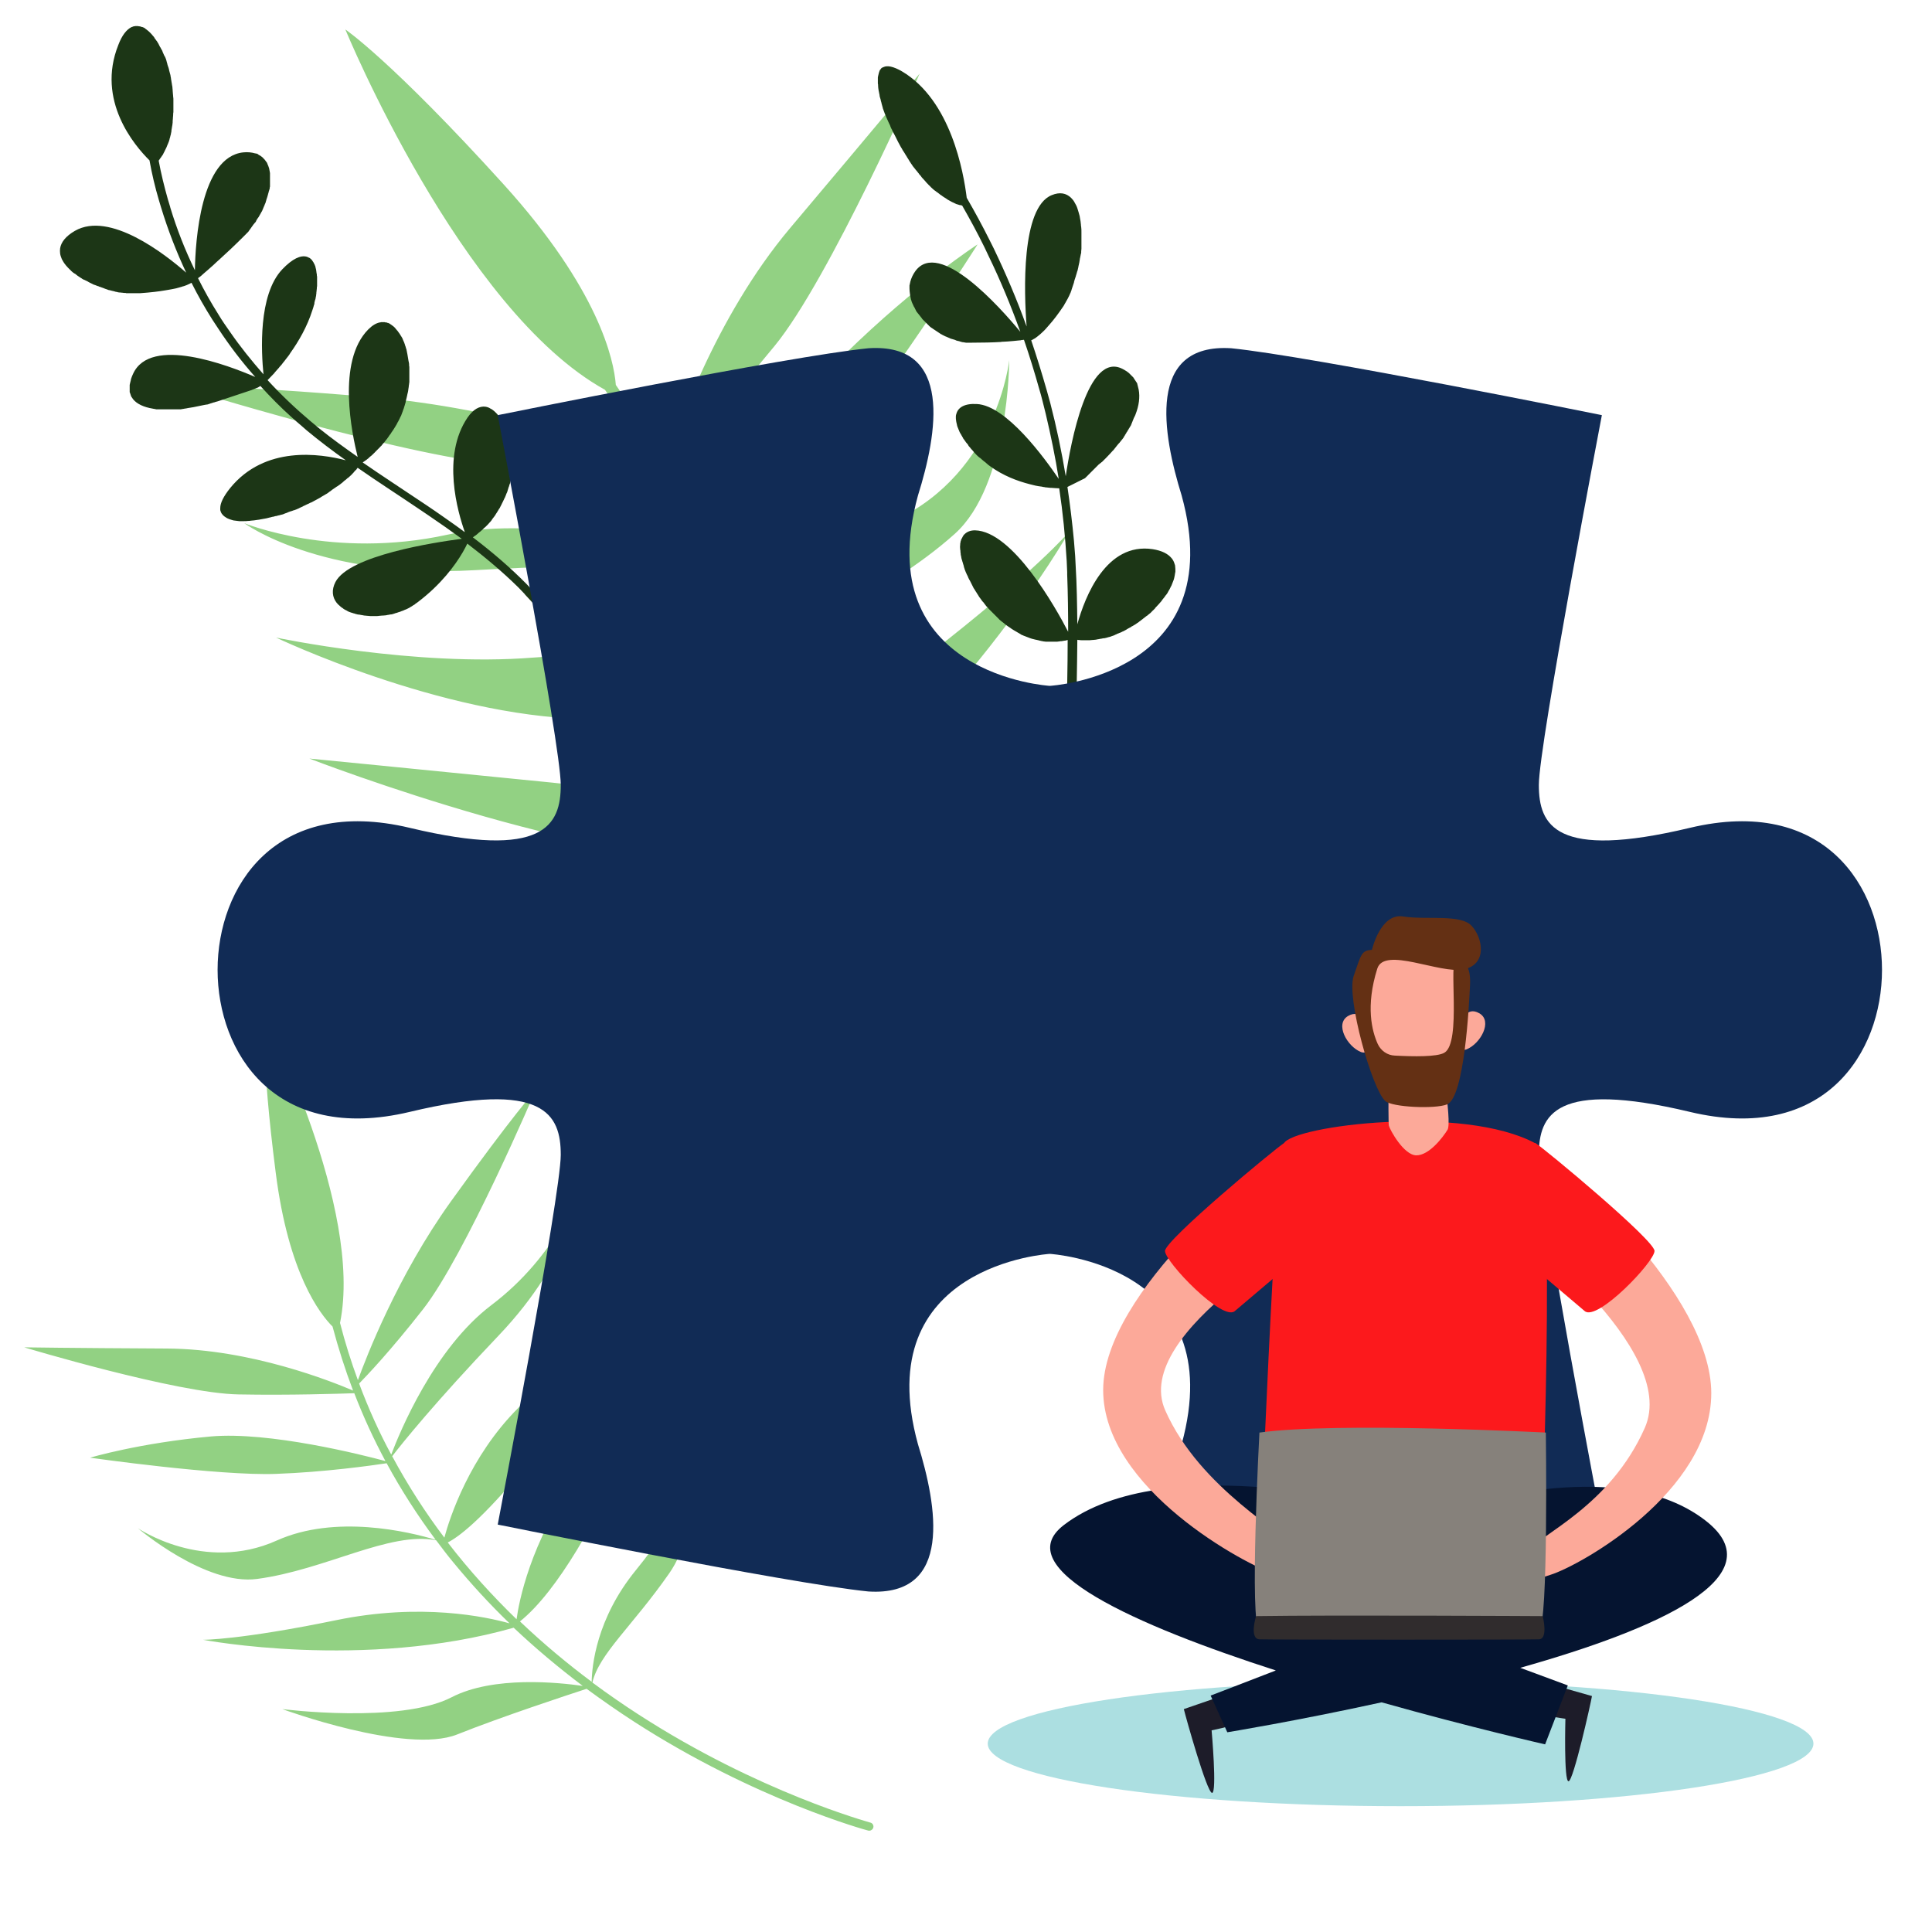 <?xml version="1.0" encoding="utf-8"?>
<!-- Generator: Adobe Illustrator 19.2.0, SVG Export Plug-In . SVG Version: 6.00 Build 0)  -->
<svg version="1.1" id="SALON_DE_ACTOS" xmlns="http://www.w3.org/2000/svg" xmlns:xlink="http://www.w3.org/1999/xlink" x="0px"
	 y="0px" viewBox="0 0 800 800" style="enable-background:new 0 0 800 800;" xml:space="preserve">
<style type="text/css">
	.st0{fill:#92D183;}
	.st1{fill:#1C3616;}
	.st2{fill:#112B55;}
	.st3{fill:#ACDFE1;}
	.st4{fill:#FCA999;}
	.st5{fill:#1D1C29;}
	.st6{fill:#051430;}
	.st7{fill:#FC191C;}
	.st8{fill:#86817B;}
	.st9{fill:#302C2D;}
	.st10{fill:#643014;}
</style>
<g id="fondo">
	<path class="st0" d="M374.1,352.1c-25.5,10.4-47.2,42-54.6,53.8c1.1-17.9,1.2-35.4,0.3-52.6c75.8-50.2,122.9-133.1,122.9-133.1
		s-13.7,16.3-58.9,51.4c-39.9,31-58.3,65.4-64.2,78.1c-1-16.1-2.9-31.9-5.6-47.3c-1-5.6-2.1-11.1-3.4-16.6
		c13.6-24.1,54.7-37.8,84.7-64.7c22.6-20.2,22.6-72,22.6-72s-4.8,46.2-47,66.2c-33.7,15.9-53.7,55-60.4,70.1
		c-4-17.4-9.1-34.3-15.4-50.7c6.3-5.5,27.4-24.2,46.6-45c22.5-24.5,63.1-88.5,63.1-88.5s-25.1,16.2-55.1,45.6
		c-24.2,23.8-48.9,73.9-55,86.6c-5.3-13.5-11.4-26.7-18.2-39.4c5.8-6.3,25.2-27.5,44.2-50.7c22.7-27.6,60.1-112.8,60.1-112.8
		s-17,20.5-53.6,63.9c-31.4,37.3-47.7,85.5-51.6,98.3c-6.2-11.4-13.1-22.5-20.6-33.3c-0.8-10.4-7-39.5-46.5-83.1
		C162,25,143,12.2,143,12.2s47.8,116.2,107.5,149.2c6.8,9.7,13,19.6,18.6,29.5c-13.2-5-61.2-21.9-114.3-26.4
		c-62.5-5.3-81.3-4.6-81.3-4.6S173,191,212.8,192.7c31.5,1.3,50.4,0.3,57.1-0.3c7.5,13.6,13.9,27.3,19.4,41.1
		c-13-4.7-63.1-21.1-104-12.1c-47.5,10.4-84.2-4.8-84.2-4.8s31.2,23.1,95.4,19.5c53.2-3,84.2-2,93.3-1.5c7,18,12.4,36.1,16.3,53.9
		c-10.9-5.1-45.3-19.4-85.4-16.2c-48.7,3.9-106.4-8.3-106.4-8.3s67.9,32.4,127.6,33.7c43,0.9,59.2-3.3,64.9-5.7
		c4.3,20.3,6.8,40.3,7.9,59.5c-8.7-5.6-38.4-22.6-85.7-27.4c-56.9-5.7-100.9-10-100.9-10s130.5,50.5,186.7,39.8
		c1,19.1,0.8,37.4-0.3,54.6c-7-5.7-29.7-21.7-66-22.6c-44.2-1.1-62-9-84.2-22.5c0,0,40.9,35.4,72.7,38.5c37.2,3.6,62.2-0.6,77.4,7.3
		c-0.8,11.5-1.9,22.4-3.3,32.7c-11,82.6-39.4,142.7-39.7,143.3c-0.6,1.2-0.1,2.6,1.1,3.2c0.2,0.1,0.3,0.1,0.5,0.2
		c1.1,0.3,2.2-0.3,2.7-1.3c0.3-0.6,29-61.3,40.1-144.6c1.5-11.3,2.6-22.5,3.4-33.6c9.6-5.9,45-27.5,69.1-40.1
		c28.2-14.8,54.9-87,54.9-87S405.6,339.2,374.1,352.1"/>
	<path class="st1" d="M416.1,321.6c-0.3-0.2-0.5-0.5-0.8-0.7l-0.1-0.1c-0.2-0.2-0.5-0.5-0.7-0.7l-0.1-0.1c-0.2-0.3-0.5-0.5-0.7-0.8
		c0-0.1-0.1-0.1-0.1-0.2c-0.2-0.3-0.5-0.5-0.7-0.8l-0.1-0.1c-0.2-0.3-0.5-0.6-0.7-0.8l0,0c-0.2-0.3-0.5-0.6-0.7-0.9
		c0,0-0.1-0.1-0.1-0.2c-0.2-0.3-0.4-0.6-0.7-0.9c0-0.1-0.1-0.1-0.1-0.2c-0.2-0.3-0.4-0.6-0.7-0.9c0,0,0,0,0-0.1
		c-0.2-0.3-0.4-0.6-0.6-0.9l-0.1-0.1c-0.2-0.3-0.4-0.6-0.6-0.9c0-0.1-0.1-0.1-0.1-0.2c-0.2-0.3-0.4-0.6-0.6-0.9c0,0,0-0.1-0.1-0.1
		c-0.2-0.3-0.4-0.6-0.6-0.9c0,0,0,0,0-0.1c-0.2-0.3-0.4-0.6-0.5-0.9l-0.1-0.1c-0.2-0.3-0.4-0.6-0.5-0.9c0,0,0-0.1-0.1-0.1
		c-0.4-0.6-0.7-1.3-1-1.9c0,0,0-0.1-0.1-0.1c-0.2-0.3-0.3-0.6-0.5-0.9V305c-0.3-0.7-0.6-1.3-0.9-1.9V303c-0.1-0.3-0.3-0.6-0.4-0.9
		V302c-0.1-0.3-0.2-0.6-0.4-0.9l0,0c-0.2-0.6-0.4-1.3-0.6-1.9c0,0,0,0,0-0.1c-0.1-0.3-0.2-0.6-0.3-0.9l0,0c-0.2-0.6-0.3-1.2-0.4-1.8
		l0,0c-0.1-0.3-0.1-0.6-0.2-0.9l0,0c-0.2-0.9-0.3-1.7-0.3-2.5l0,0c-0.1-0.8,0-1.5,0-2.2l0,0c0-0.2,0-0.4,0.1-0.7l0,0
		c0.1-0.4,0.2-0.8,0.3-1.2l0,0c0.1-0.2,0.1-0.4,0.2-0.5l0,0c1-2.3,3.1-3.4,6.7-2.4c16.3,4.5,29,30.4,33.4,40.2
		c-0.1-4.5-0.1-9.1-0.1-13.6c0-3.1,0-6.2,0.1-9.2l0.1-4.3c0.2-11.4,0.5-22.7,0.5-34.1c-0.1,0-0.2,0.1-0.4,0.1
		c-0.3,0.1-0.6,0.2-1,0.2c-0.2,0-0.4,0.1-0.6,0.1c-0.3,0.1-0.6,0.1-0.9,0.1c-0.2,0-0.4,0.1-0.6,0.1c-0.3,0-0.6,0.1-0.8,0.1
		c-0.2,0-0.4,0-0.6,0c-0.3,0-0.5,0-0.8,0c-0.2,0-0.4,0-0.6,0c-0.3,0-0.5,0-0.8,0c-0.2,0-0.4,0-0.6,0c-0.3,0-0.5,0-0.8,0
		c-0.2,0-0.4,0-0.6,0c-0.3,0-0.6-0.1-0.8-0.1c-0.2,0-0.3,0-0.5-0.1c-0.3,0-0.6-0.1-1-0.2c-0.1,0-0.3,0-0.4-0.1
		c-0.4-0.1-0.9-0.2-1.3-0.3h-0.1c-0.4-0.1-0.8-0.2-1.2-0.3c-0.1,0-0.3-0.1-0.4-0.1c-0.3-0.1-0.6-0.2-0.9-0.3
		c-0.2-0.1-0.3-0.1-0.5-0.2c-0.3-0.1-0.5-0.2-0.8-0.3c-0.2-0.1-0.3-0.1-0.5-0.2c-0.3-0.1-0.5-0.2-0.8-0.3c-0.2-0.1-0.3-0.2-0.5-0.2
		c-0.2-0.1-0.5-0.2-0.7-0.4c-0.2-0.1-0.3-0.2-0.5-0.3c-0.2-0.1-0.5-0.3-0.7-0.4s-0.3-0.2-0.5-0.3c-0.2-0.1-0.5-0.3-0.7-0.4
		s-0.3-0.2-0.5-0.3c-0.3-0.2-0.5-0.3-0.8-0.5c-0.1-0.1-0.3-0.2-0.4-0.3c-0.3-0.2-0.6-0.4-0.9-0.6c-0.1-0.1-0.2-0.1-0.3-0.2
		c-0.4-0.3-0.8-0.6-1.1-0.8l-0.1-0.1c-0.3-0.3-0.6-0.5-1-0.8c-0.1-0.1-0.2-0.2-0.4-0.3c-0.2-0.2-0.5-0.4-0.7-0.6
		c-0.1-0.1-0.3-0.2-0.4-0.4c-0.2-0.2-0.4-0.4-0.6-0.6c-0.1-0.1-0.3-0.3-0.4-0.4c-0.2-0.2-0.4-0.4-0.6-0.6c-0.1-0.1-0.3-0.3-0.4-0.4
		c-0.2-0.2-0.4-0.4-0.6-0.6c-0.1-0.1-0.3-0.3-0.4-0.4c-0.2-0.2-0.4-0.4-0.6-0.6c-0.1-0.1-0.3-0.3-0.4-0.4c-0.2-0.2-0.4-0.4-0.5-0.6
		c-0.1-0.1-0.3-0.3-0.4-0.4c-0.2-0.2-0.4-0.4-0.6-0.7c-0.1-0.1-0.2-0.3-0.3-0.4c-0.2-0.3-0.4-0.5-0.6-0.8c-0.1-0.1-0.2-0.2-0.3-0.3
		c-0.3-0.4-0.6-0.7-0.8-1.1c-0.1-0.1-0.2-0.2-0.3-0.4c-0.2-0.2-0.4-0.5-0.5-0.7s-0.2-0.3-0.3-0.5c-0.1-0.2-0.3-0.4-0.4-0.6
		c-0.1-0.2-0.2-0.4-0.3-0.5c-0.1-0.2-0.3-0.4-0.4-0.6c-0.1-0.2-0.2-0.4-0.3-0.5c-0.1-0.2-0.2-0.4-0.4-0.6c-0.1-0.2-0.2-0.4-0.3-0.6
		c-0.1-0.2-0.2-0.4-0.3-0.6c-0.1-0.2-0.2-0.4-0.3-0.6c-0.1-0.2-0.2-0.4-0.3-0.6c-0.1-0.2-0.2-0.4-0.3-0.6c-0.1-0.2-0.2-0.4-0.3-0.5
		c-0.1-0.2-0.2-0.4-0.3-0.6c-0.1-0.2-0.2-0.3-0.2-0.5c-0.1-0.2-0.2-0.4-0.3-0.6c-0.1-0.2-0.1-0.3-0.2-0.4c-0.4-0.8-0.7-1.6-1-2.4
		c0-0.1-0.1-0.3-0.1-0.4c-0.1-0.2-0.2-0.4-0.2-0.7c0-0.1-0.1-0.3-0.1-0.4c-0.1-0.2-0.1-0.4-0.2-0.6c0-0.1-0.1-0.3-0.1-0.4
		c-0.1-0.2-0.1-0.4-0.2-0.6c0-0.1-0.1-0.3-0.1-0.4c-0.1-0.2-0.1-0.4-0.2-0.6c0-0.1-0.1-0.3-0.1-0.4c0-0.2-0.1-0.4-0.1-0.6
		c0-0.1,0-0.2-0.1-0.4c0-0.2-0.1-0.4-0.1-0.6c0-0.1,0-0.2,0-0.3c0-0.2-0.1-0.4-0.1-0.6c0-0.1,0-0.2,0-0.3c0-0.2,0-0.4-0.1-0.7l0,0
		c-0.1-0.8-0.1-1.5,0-2.2v-0.1c0-0.2,0-0.4,0.1-0.5c0-0.1,0-0.2,0-0.2c0-0.2,0.1-0.3,0.1-0.5c0-0.1,0-0.2,0.1-0.2
		c0-0.1,0.1-0.3,0.1-0.4c0-0.1,0-0.2,0.1-0.2c0-0.1,0.1-0.3,0.2-0.4c0-0.1,0.1-0.1,0.1-0.2c0.1-0.1,0.1-0.3,0.2-0.4
		c0-0.1,0.1-0.1,0.1-0.2c0.1-0.1,0.1-0.2,0.2-0.3c0-0.1,0.1-0.1,0.1-0.2c0.1-0.1,0.2-0.2,0.3-0.3l0.1-0.1c1-1,2.4-1.6,4.3-1.6
		c15.6,0.3,33.4,31.9,38.6,42c0-7.8-0.1-15.7-0.4-23.7l0,0v-0.3c0-0.2,0-0.5,0-0.7l0,0l-0.2-4.6c-0.6-10-1.6-20.1-3.1-30.1
		c-0.8,0-1.9-0.1-3.3-0.2c-0.1,0-0.3,0-0.4,0c-0.6-0.1-1.2-0.1-1.9-0.2c-0.2,0-0.3,0-0.5-0.1c-0.4,0-0.8-0.1-1.1-0.2
		c-0.3,0-0.6-0.1-0.8-0.1c-0.2,0-0.4-0.1-0.7-0.1c-0.7-0.1-1.5-0.3-2.3-0.5c-0.4-0.1-0.8-0.2-1.2-0.3c-5.1-1.3-11-3.5-16.5-7.5l0,0
		c-0.3-0.2-0.5-0.4-0.8-0.6c-0.1-0.1-0.2-0.1-0.2-0.2c-0.2-0.2-0.4-0.3-0.6-0.5c-0.1-0.1-0.1-0.1-0.2-0.2c-0.3-0.2-0.5-0.4-0.8-0.6
		l-0.1-0.1c-0.2-0.2-0.4-0.3-0.6-0.5l-0.2-0.2c-0.2-0.2-0.4-0.3-0.6-0.5c0,0-0.1-0.1-0.2-0.1c-0.2-0.2-0.5-0.4-0.7-0.6
		c-0.1-0.1-0.1-0.1-0.2-0.2c-0.2-0.2-0.4-0.3-0.5-0.5c-0.1-0.1-0.1-0.1-0.2-0.2c-0.2-0.2-0.4-0.4-0.6-0.6c0,0,0,0,0-0.1
		c-0.2-0.2-0.4-0.4-0.6-0.7c-0.1-0.1-0.1-0.1-0.2-0.2c-0.2-0.2-0.3-0.4-0.5-0.5c0-0.1-0.1-0.1-0.1-0.2c-0.2-0.2-0.4-0.5-0.6-0.7l0,0
		c-0.2-0.2-0.4-0.4-0.5-0.7c0-0.1-0.1-0.1-0.1-0.2c-0.2-0.2-0.3-0.4-0.5-0.6l-0.1-0.1c-0.2-0.2-0.4-0.5-0.5-0.7c0,0,0-0.1-0.1-0.1
		c-0.1-0.2-0.3-0.4-0.4-0.6l-0.1-0.1c-0.2-0.2-0.3-0.4-0.4-0.7l0,0c-0.2-0.2-0.3-0.5-0.4-0.7c0,0,0-0.1-0.1-0.1
		c-0.1-0.2-0.2-0.4-0.3-0.6c0,0,0-0.1-0.1-0.1c-0.3-0.5-0.5-0.9-0.7-1.4v-0.1c-0.1-0.2-0.2-0.4-0.3-0.6c0,0,0,0,0-0.1
		c-0.2-0.4-0.4-0.9-0.5-1.3v-0.1c-0.1-0.4-0.2-0.9-0.3-1.3l0,0c0-0.2-0.1-0.4-0.1-0.6c0,0,0,0,0-0.1c-0.1-0.4-0.1-0.8-0.1-1.2l0,0
		c0-0.2,0-0.4,0-0.5l0,0c0-0.4,0.1-0.7,0.2-1l0,0c0.7-2.7,3.4-4.4,8.5-4.1c12.2,0.6,28,22.3,33.9,31c-1.4-9-3.3-18.1-5.4-27
		l-1.3-5.2c-0.4-1.7-0.9-3.4-1.4-5.1c-1.9-6.8-4-13.6-6.3-20.3c-0.2,0-0.5,0.1-0.8,0.1c-0.2,0-0.3,0-0.5,0.1c-0.3,0-0.7,0.1-1.1,0.1
		c-1.2,0.1-2.6,0.3-4.4,0.4c-0.6,0-1.2,0.1-1.8,0.1c-0.3,0-0.6,0-1,0.1c-3.3,0.2-7.3,0.3-12,0.3c-0.2,0-0.4,0-0.7,0
		c-0.1,0-0.1,0-0.2,0c-0.2,0-0.3,0-0.5,0c-0.1,0-0.2,0-0.3,0c-0.1,0-0.3,0-0.4,0s-0.2,0-0.3,0c-0.1,0-0.3,0-0.4-0.1
		c-0.1,0-0.2,0-0.3,0c-0.1,0-0.3,0-0.4-0.1c-0.1,0-0.2,0-0.3,0c-0.1,0-0.3-0.1-0.4-0.1s-0.2,0-0.3-0.1c-0.1,0-0.3-0.1-0.4-0.1
		s-0.2,0-0.2-0.1c-0.2,0-0.4-0.1-0.5-0.1h-0.1c-0.2-0.1-0.4-0.1-0.7-0.2c-0.1,0-0.1,0-0.2-0.1c-0.2-0.1-0.3-0.1-0.5-0.2l-0.3-0.1
		c-0.1,0-0.3-0.1-0.4-0.1s-0.2-0.1-0.3-0.1c-0.1,0-0.3-0.1-0.4-0.1s-0.2-0.1-0.3-0.1c-0.1-0.1-0.3-0.1-0.4-0.2
		c-0.1,0-0.2-0.1-0.3-0.1c-0.1-0.1-0.2-0.1-0.4-0.2c-0.1,0-0.2-0.1-0.3-0.1c-0.1-0.1-0.3-0.1-0.4-0.2c-0.1,0-0.2-0.1-0.3-0.1
		c-0.1-0.1-0.3-0.1-0.4-0.2c-0.1,0-0.2-0.1-0.2-0.1c-0.2-0.1-0.4-0.2-0.6-0.3c-0.1,0-0.1-0.1-0.2-0.1c-0.1-0.1-0.3-0.2-0.4-0.2
		c-0.1-0.1-0.2-0.1-0.3-0.2c-0.1-0.1-0.2-0.1-0.3-0.2c-0.1-0.1-0.2-0.1-0.3-0.2c-0.1-0.1-0.2-0.1-0.3-0.2c-0.1-0.1-0.2-0.1-0.3-0.2
		c-0.1-0.1-0.2-0.1-0.3-0.2c-0.1-0.1-0.2-0.1-0.3-0.2c-0.1-0.1-0.2-0.1-0.3-0.2c-0.1-0.1-0.2-0.1-0.3-0.2c-0.1-0.1-0.2-0.1-0.3-0.2
		c-0.1-0.1-0.2-0.1-0.3-0.2c-0.1-0.1-0.2-0.1-0.3-0.2c-0.1-0.1-0.2-0.2-0.3-0.2c-0.1-0.1-0.2-0.1-0.3-0.2c-0.2-0.2-0.4-0.3-0.6-0.5
		c-0.1-0.1-0.1-0.1-0.2-0.2c-0.1-0.1-0.2-0.2-0.3-0.3c-0.1-0.1-0.1-0.1-0.2-0.2c-0.1-0.1-0.2-0.2-0.3-0.3c-0.1-0.1-0.1-0.1-0.2-0.2
		c-0.1-0.1-0.2-0.2-0.3-0.3c-0.1-0.1-0.1-0.1-0.2-0.2c-0.1-0.1-0.2-0.2-0.3-0.3c-0.1-0.1-0.1-0.1-0.2-0.2c-0.1-0.1-0.2-0.2-0.3-0.3
		c-0.1-0.1-0.1-0.1-0.2-0.2c-0.1-0.1-0.2-0.2-0.3-0.3c-0.1-0.1-0.1-0.1-0.1-0.2c-0.1-0.1-0.2-0.2-0.3-0.4l-0.1-0.1
		c-0.4-0.5-0.7-0.9-1.1-1.4c0,0,0,0-0.1-0.1s-0.2-0.3-0.3-0.4l-0.1-0.1c-0.1-0.1-0.2-0.3-0.3-0.4c0-0.1-0.1-0.1-0.1-0.2
		c-0.1-0.1-0.2-0.3-0.2-0.4c0-0.1-0.1-0.1-0.1-0.2c-0.1-0.1-0.2-0.3-0.2-0.4l-0.1-0.2c-0.1-0.1-0.2-0.3-0.2-0.4c0,0,0-0.1-0.1-0.1
		c-0.1-0.2-0.2-0.3-0.2-0.4l0,0c-0.3-0.7-0.7-1.4-0.9-2.1c0,0,0,0,0-0.1c-0.1-0.2-0.1-0.3-0.2-0.5v-0.1c0-0.1-0.1-0.3-0.1-0.4v-0.1
		c0-0.1-0.1-0.3-0.1-0.4v-0.1c0-0.1-0.1-0.3-0.1-0.5v-0.1c0-0.2-0.1-0.3-0.1-0.5c0,0,0,0,0-0.1c-0.1-0.7-0.2-1.5-0.2-2.2l0,0
		c0-0.2,0-0.3,0-0.5v-0.1c0-0.2,0-0.3,0-0.5v-0.1c0-0.1,0-0.3,0.1-0.4v-0.1c0-0.1,0-0.3,0.1-0.4v-0.1c0-0.1,0.1-0.3,0.1-0.4v-0.1
		c0.4-1.6,1.1-3.1,2.1-4.5c9.8-13.5,35,14.8,43.5,25.1c-3.9-10.8-8.2-21.2-13.1-31.3l0,0l-1.8-3.8c-2.9-5.9-6-11.6-9.2-17.2h-0.1
		c-0.3-0.1-0.6-0.2-0.9-0.2h-0.1c-0.3-0.1-0.6-0.2-0.9-0.3h-0.1c-0.3-0.1-0.6-0.2-0.9-0.4c-0.1,0-0.1,0-0.2-0.1
		c-0.3-0.1-0.6-0.3-0.9-0.4c-0.1,0-0.1-0.1-0.2-0.1c-0.3-0.2-0.6-0.3-0.9-0.5l0,0c-0.3-0.2-0.6-0.3-0.9-0.5l-0.1-0.1
		c-0.3-0.2-0.6-0.4-0.9-0.6c-0.1,0-0.1-0.1-0.2-0.1c-0.3-0.2-0.6-0.4-0.9-0.6l-0.1-0.1c-0.3-0.2-0.6-0.4-0.9-0.6c0,0,0,0-0.1-0.1
		c-0.3-0.2-0.6-0.5-0.9-0.7c-0.1,0-0.1-0.1-0.2-0.1c-0.3-0.2-0.6-0.5-0.9-0.7c-0.1,0-0.1-0.1-0.2-0.1c-0.3-0.3-0.6-0.5-0.9-0.8
		c0,0,0,0-0.1-0.1c-0.3-0.3-0.6-0.5-0.8-0.8L385,77c-0.3-0.3-0.6-0.5-0.8-0.8c-0.1-0.1-0.1-0.1-0.2-0.2c-0.3-0.3-0.6-0.6-0.8-0.9
		l-0.1-0.1c-0.3-0.3-0.5-0.6-0.8-0.9l0,0c-0.3-0.3-0.6-0.6-0.8-0.9c0-0.1-0.1-0.1-0.1-0.2c-0.3-0.3-0.5-0.6-0.8-0.9
		c-0.1-0.1-0.1-0.1-0.1-0.2c-0.3-0.3-0.5-0.6-0.8-1l-0.1-0.1c-0.3-0.3-0.5-0.6-0.8-1l-0.1-0.1c-0.3-0.3-0.5-0.7-0.8-1
		c0-0.1-0.1-0.1-0.1-0.2c-0.2-0.3-0.5-0.7-0.7-1c0-0.1-0.1-0.1-0.1-0.2c-0.3-0.4-0.5-0.7-0.7-1.1l0,0c-0.2-0.4-0.5-0.7-0.7-1.1
		c0-0.1-0.1-0.1-0.1-0.2c-0.2-0.4-0.5-0.7-0.7-1.1c0-0.1-0.1-0.1-0.1-0.2c-0.2-0.4-0.5-0.7-0.7-1.1l-0.1-0.1
		c-0.2-0.4-0.4-0.7-0.6-1.1l-0.1-0.1c-0.2-0.4-0.4-0.7-0.6-1.1c0-0.1-0.1-0.1-0.1-0.2c-0.2-0.4-0.4-0.7-0.6-1.1
		c0-0.1-0.1-0.1-0.1-0.2c-0.2-0.4-0.4-0.8-0.6-1.2l0,0c-0.2-0.4-0.4-0.8-0.6-1.2c0-0.1-0.1-0.1-0.1-0.2c-0.2-0.4-0.4-0.7-0.6-1.1
		c0-0.1-0.1-0.1-0.1-0.2c-0.2-0.4-0.4-0.7-0.5-1.1c0,0,0-0.1-0.1-0.1c-0.2-0.4-0.3-0.7-0.5-1.1v-0.1c-0.2-0.4-0.3-0.8-0.5-1.1
		l-0.1-0.2c-0.2-0.4-0.3-0.7-0.5-1.1c0-0.1,0-0.1-0.1-0.2c-0.2-0.4-0.3-0.8-0.5-1.1l0,0c-0.1-0.4-0.3-0.7-0.4-1.1c0,0,0-0.1-0.1-0.1
		c-0.1-0.4-0.3-0.7-0.4-1.1c0-0.1,0-0.1-0.1-0.2c-0.1-0.4-0.2-0.7-0.4-1.1v-0.1c-0.1-0.4-0.2-0.7-0.3-1.1l0,0
		c-0.1-0.4-0.2-0.7-0.3-1.1v-0.1c-0.1-0.3-0.2-0.7-0.3-1c0-0.1,0-0.1,0-0.2c-0.1-0.3-0.2-0.7-0.3-1l0,0c-0.1-0.3-0.2-0.7-0.2-1v-0.1
		c-0.1-0.3-0.1-0.6-0.2-0.9v-0.1c-0.1-0.3-0.1-0.6-0.2-0.9v-0.1c-0.1-0.6-0.2-1.2-0.2-1.8v-0.1c0-0.3,0-0.5-0.1-0.8v-0.1
		c0-0.3,0-0.5,0-0.8l0,0c0-0.3,0-0.5,0-0.7l0,0c0-0.2,0-0.5,0-0.7v-0.1c0-0.2,0-0.4,0.1-0.6v-0.1c0.1-0.4,0.2-0.8,0.3-1.2
		c0,0,0,0,0-0.1c0.1-0.2,0.1-0.3,0.2-0.5v-0.1c0.1-0.2,0.1-0.3,0.2-0.5l0,0c0.1-0.1,0.2-0.3,0.3-0.4l0,0c0.1-0.1,0.2-0.2,0.3-0.4
		l0,0c0.1-0.1,0.2-0.2,0.4-0.3c0,0,0,0,0.1,0c0.1-0.1,0.3-0.2,0.4-0.2c1.6-0.8,4.1-0.3,7.6,1.7c20.4,12,25.6,41.9,26.9,52.4
		c3.3,5.7,6.5,11.6,9.5,17.6l1.7,3.4c5,10.4,9.6,21.2,13.6,32.3c-1.1-14.2-2.3-49.3,10.4-54.4c3.4-1.4,6-0.8,8,1.1l0,0
		c0.6,0.6,1.1,1.2,1.5,2l0,0c0.5,0.8,0.9,1.6,1.2,2.6l0,0c0.3,0.9,0.6,2,0.9,3.1c0,0,0,0,0,0.1c0,0.2,0.1,0.4,0.1,0.6l0,0
		c0.2,0.9,0.3,1.8,0.4,2.8v0.1c0,0.2,0,0.4,0.1,0.7V94c0.1,0.7,0.1,1.4,0.1,2.2v0.1c0,0.2,0,0.4,0,0.7c0,0.1,0,0.1,0,0.2
		c0,0.2,0,0.4,0,0.6c0,0.1,0,0.1,0,0.2c0,0.7,0,1.4,0,2.1c0,0.1,0,0.2,0,0.2c0,0.2,0,0.4,0,0.6c0,0.1,0,0.2,0,0.3c0,0.2,0,0.4,0,0.6
		c0,0.1,0,0.2,0,0.3c0,0.2,0,0.4,0,0.6c0,0.1,0,0.2,0,0.3c0,0.4-0.1,0.7-0.1,1.1c0,0.1,0,0.3,0,0.4c0,0.2,0,0.3-0.1,0.5
		c0,0.1,0,0.3-0.1,0.4c0,0.2,0,0.3-0.1,0.5c0,0.2,0,0.3-0.1,0.5c0,0.2,0,0.3-0.1,0.5c0,0.2-0.1,0.5-0.1,0.7s-0.1,0.4-0.1,0.6
		s-0.1,0.4-0.1,0.6c0,0.1-0.1,0.3-0.1,0.4c0,0.2-0.1,0.4-0.1,0.5l-0.1,0.4c0,0.2-0.1,0.4-0.1,0.6c0,0.1-0.1,0.3-0.1,0.4
		c-0.1,0.3-0.1,0.6-0.2,0.9c0,0.1,0,0.2-0.1,0.2c-0.1,0.2-0.1,0.5-0.2,0.7c0,0.1-0.1,0.2-0.1,0.4c-0.1,0.2-0.1,0.4-0.2,0.6
		c0,0.1-0.1,0.2-0.1,0.4c-0.1,0.2-0.1,0.4-0.2,0.6c0,0.1-0.1,0.2-0.1,0.3c-0.1,0.3-0.2,0.6-0.3,0.9v0.1c-0.1,0.3-0.2,0.5-0.2,0.8
		c0,0.1-0.1,0.2-0.1,0.3c-0.1,0.2-0.1,0.4-0.2,0.6c0,0.1-0.1,0.2-0.1,0.3c-0.1,0.2-0.1,0.4-0.2,0.6c0,0.1-0.1,0.2-0.1,0.3
		c-0.1,0.3-0.2,0.6-0.3,0.9v0.1c-0.1,0.3-0.2,0.5-0.3,0.8c0,0.1-0.1,0.2-0.1,0.3c-0.1,0.2-0.2,0.4-0.3,0.6c0,0.1-0.1,0.2-0.1,0.3
		c-0.1,0.2-0.2,0.4-0.3,0.6c0,0.1-0.1,0.2-0.1,0.2c-0.1,0.3-0.3,0.5-0.4,0.8l0,0c-0.1,0.2-0.3,0.5-0.4,0.7l-0.1,0.2
		c-0.1,0.2-0.2,0.3-0.3,0.5c0,0.1-0.1,0.2-0.1,0.2c-0.1,0.2-0.2,0.3-0.3,0.5c0,0.1-0.1,0.1-0.1,0.2c-0.1,0.2-0.3,0.5-0.4,0.7
		c-2.3,3.4-4.2,5.9-6,7.9c-0.5,0.6-1,1.1-1.4,1.6s-0.9,0.9-1.3,1.3c-0.6,0.6-1.2,1.1-1.7,1.5c-0.2,0.1-0.3,0.3-0.5,0.4
		c-0.6,0.5-1.2,0.9-1.7,1.1c-0.1,0.1-0.2,0.1-0.3,0.2c-0.2,0.1-0.4,0.2-0.5,0.2c2.3,6.8,4.4,13.6,6.4,20.6l1.5,5.4
		c2.6,10,4.7,20.1,6.4,30.3c2-13.6,9.1-52,23.6-44.4c0.6,0.3,1.2,0.7,1.7,1l0,0c0.1,0.1,0.3,0.2,0.4,0.3l0,0
		c0.1,0.1,0.2,0.2,0.4,0.3l0,0c0.1,0.1,0.2,0.2,0.3,0.3l0,0c0.1,0.1,0.2,0.2,0.3,0.3l0,0c0.1,0.1,0.2,0.2,0.3,0.3l0,0
		c0.1,0.1,0.2,0.2,0.3,0.3l0,0c0.1,0.1,0.2,0.2,0.3,0.3l0,0c0.1,0.1,0.2,0.2,0.3,0.3l0,0c0.1,0.1,0.2,0.2,0.2,0.3l0,0
		c0.1,0.1,0.2,0.2,0.2,0.3l0,0c0.1,0.1,0.1,0.2,0.2,0.3l0,0c0.1,0.1,0.1,0.2,0.2,0.3l0,0c0.1,0.1,0.1,0.2,0.2,0.3l0,0
		c0.1,0.1,0.1,0.2,0.2,0.3l0,0c0.1,0.1,0.1,0.2,0.2,0.3l0,0c0.1,0.1,0.1,0.2,0.2,0.3l0,0c0.1,0.1,0.1,0.2,0.1,0.3l0,0
		c0,0.1,0.1,0.2,0.1,0.4l0,0c0,0.1,0.1,0.2,0.1,0.4l0,0c0,0.1,0.1,0.2,0.1,0.4l0,0c0,0.1,0.1,0.3,0.1,0.4l0,0c0,0.1,0.1,0.3,0.1,0.4
		l0,0c0,0.1,0.1,0.3,0.1,0.4l0,0c0.6,3.2,0.1,6.7-1.3,10.3l0,0c-0.1,0.2-0.1,0.3-0.2,0.5l0,0c-0.1,0.1-0.1,0.3-0.2,0.4l0,0
		c-0.1,0.1-0.1,0.3-0.2,0.4l0,0c-0.1,0.1-0.1,0.3-0.2,0.4c0,0,0,0,0,0.1c-0.1,0.1-0.1,0.3-0.2,0.4v0.1c-0.1,0.1-0.1,0.3-0.2,0.4
		c0,0,0,0,0,0.1c-0.1,0.1-0.1,0.3-0.2,0.4c0,0,0,0,0,0.1c-0.1,0.1-0.1,0.3-0.2,0.4v0.1c-0.1,0.1-0.1,0.3-0.2,0.4v0.1
		c-0.1,0.1-0.1,0.3-0.2,0.4c0,0,0,0.1-0.1,0.1c-0.1,0.1-0.1,0.3-0.2,0.4c0,0,0,0.1-0.1,0.1c-0.1,0.1-0.1,0.3-0.2,0.4
		c0,0,0,0.1-0.1,0.1c-0.1,0.1-0.1,0.2-0.2,0.4c0,0,0,0.1-0.1,0.1c-0.1,0.1-0.1,0.2-0.2,0.4c0,0,0,0.1-0.1,0.1
		c-0.1,0.1-0.1,0.2-0.2,0.4c0,0,0,0.1-0.1,0.1c-0.1,0.1-0.2,0.2-0.2,0.4c0,0,0,0.1-0.1,0.1c-0.1,0.1-0.2,0.2-0.2,0.4
		c0,0,0,0.1-0.1,0.1c-0.1,0.1-0.2,0.2-0.2,0.4l-0.1,0.1c-0.1,0.1-0.2,0.2-0.2,0.4l-0.1,0.1c-0.1,0.1-0.2,0.2-0.2,0.4l-0.1,0.1
		c-0.1,0.1-0.2,0.2-0.3,0.4c0,0,0,0.1-0.1,0.1c-0.1,0.1-0.2,0.2-0.3,0.4l-0.1,0.1c-0.1,0.1-0.2,0.2-0.3,0.4l-0.1,0.1
		c-0.1,0.1-0.2,0.2-0.3,0.4l-0.1,0.1c-0.1,0.1-0.2,0.2-0.3,0.3l-0.1,0.1c-0.1,0.1-0.2,0.2-0.3,0.4l-0.1,0.1
		c-0.1,0.1-0.2,0.2-0.3,0.4l-0.1,0.1c-0.1,0.1-0.2,0.2-0.3,0.4c0,0,0,0.1-0.1,0.1c-0.1,0.1-0.2,0.2-0.3,0.4c0,0,0,0-0.1,0.1
		s-0.2,0.3-0.3,0.4l0,0c-0.1,0.1-0.2,0.3-0.4,0.4l0,0c-0.9,1-1.8,2-2.8,3l0,0c-0.1,0.1-0.2,0.2-0.3,0.3c0,0,0,0.1-0.1,0.1l-0.3,0.3
		l-0.1,0.1c-0.1,0.1-0.2,0.2-0.3,0.3l-0.1,0.1c-0.1,0.1-0.2,0.2-0.3,0.3l-0.1,0.1c-0.1,0.1-0.2,0.2-0.3,0.2
		c-0.1,0.1-0.1,0.1-0.2,0.2c-0.1,0.1-0.2,0.2-0.3,0.2c-0.1,0.1-0.1,0.1-0.2,0.2c-0.1,0.1-0.2,0.2-0.3,0.2c-0.1,0.1-0.1,0.1-0.2,0.2
		c-0.1,0.1-0.2,0.1-0.2,0.2c-0.1,0.1-0.1,0.1-0.2,0.2c-0.1,0.1-0.2,0.1-0.2,0.2c-0.1,0.1-0.1,0.1-0.2,0.2c-0.1,0.1-0.2,0.1-0.2,0.2
		c-0.1,0.1-0.1,0.1-0.2,0.2c-0.1,0.1-0.2,0.1-0.2,0.2c-0.1,0.1-0.1,0.1-0.2,0.2c-0.1,0.1-0.2,0.1-0.2,0.2c-0.1,0.1-0.1,0.1-0.2,0.2
		c-0.1,0.1-0.2,0.1-0.2,0.2c-0.1,0.1-0.1,0.1-0.2,0.2c-0.1,0.1-0.2,0.1-0.2,0.2c-0.1,0.1-0.1,0.1-0.2,0.2c-0.1,0.1-0.2,0.1-0.2,0.2
		l-0.2,0.2c-0.1,0.1-0.2,0.1-0.2,0.2c-0.1,0.1-0.1,0.1-0.2,0.2l-0.2,0.2c-0.1,0.1-0.1,0.1-0.2,0.2c-0.1,0.1-0.2,0.1-0.2,0.2
		c-0.1,0.1-0.1,0.1-0.2,0.2l-0.2,0.2c-0.1,0.1-0.1,0.1-0.2,0.2c-0.1,0.1-0.1,0.1-0.2,0.2c-0.1,0.1-0.1,0.1-0.2,0.2
		c-0.1,0.1-0.2,0.1-0.2,0.2l-0.2,0.2c-0.1,0-0.1,0.1-0.2,0.1s-0.1,0.1-0.2,0.1c-0.1,0.1-0.2,0.1-0.2,0.1c-0.1,0-0.1,0.1-0.2,0.1
		s-0.1,0.1-0.2,0.1s-0.2,0.1-0.2,0.1c-0.1,0-0.1,0.1-0.2,0.1s-0.2,0.1-0.2,0.1c-0.1,0-0.1,0.1-0.2,0.1s-0.2,0.1-0.2,0.1
		c-0.1,0-0.1,0.1-0.2,0.1s-0.1,0.1-0.2,0.1s-0.1,0.1-0.2,0.1s-0.2,0.1-0.2,0.1l-0.2,0.1c-0.1,0-0.2,0.1-0.2,0.1
		c-0.1,0-0.1,0.1-0.2,0.1s-0.2,0.1-0.2,0.1c-0.1,0-0.1,0.1-0.2,0.1s-0.1,0.1-0.2,0.1s-0.1,0.1-0.2,0.1s-0.2,0.1-0.2,0.1
		c-0.1,0-0.1,0.1-0.2,0.1s-0.2,0.1-0.2,0.1c-0.1,0-0.1,0.1-0.2,0.1s-0.2,0.1-0.2,0.1c-0.1,0-0.1,0.1-0.2,0.1s-0.2,0.1-0.2,0.1
		c-0.1,0-0.1,0.1-0.2,0.1s-0.2,0.1-0.2,0.1c-0.1,0-0.1,0.1-0.2,0.1s-0.2,0.1-0.2,0.1c-0.1,0-0.1,0-0.2,0.1c-0.1,0-0.2,0.1-0.2,0.1
		c-0.1,0-0.1,0-0.2,0.1c-0.1,0-0.2,0.1-0.2,0.1s0,0-0.1,0c1.1,7.4,2,14.9,2.7,22.3c0.2,2.1,0.3,4.2,0.5,6.3l0.2,3.9
		c0.5,8.2,0.6,16.3,0.7,24.4c3.2-11.6,12-34,31.2-31.1c3.8,0.6,6.3,1.9,7.8,3.7l0,0c0.1,0.2,0.3,0.3,0.4,0.5l0,0
		c0.1,0.2,0.2,0.4,0.3,0.5l0,0c0.2,0.4,0.4,0.8,0.5,1.2l0,0c0.1,0.2,0.1,0.4,0.2,0.6l0,0c0.1,0.2,0.1,0.4,0.1,0.6l0,0
		c0.1,0.6,0.1,1.3,0.1,2l0,0c0,0.2,0,0.5-0.1,0.7l0,0c-0.1,0.7-0.2,1.4-0.4,2.2l0,0c-0.1,0.2-0.1,0.5-0.2,0.7l0,0
		c-0.3,0.8-0.6,1.5-0.9,2.3l0,0c-0.1,0.2-0.2,0.5-0.4,0.7c0,0,0,0,0,0.1c-0.1,0.3-0.3,0.5-0.4,0.8l0,0c-0.3,0.5-0.6,1-0.9,1.6l0,0
		c-0.2,0.2-0.3,0.5-0.5,0.7c0,0,0,0-0.1,0.1c-0.2,0.2-0.4,0.5-0.5,0.7l0,0c-0.4,0.5-0.8,1-1.2,1.5c0,0,0,0,0,0.1
		c-0.2,0.2-0.4,0.5-0.6,0.7l-0.1,0.1c-0.2,0.2-0.4,0.5-0.6,0.7c0,0,0,0-0.1,0.1c-0.5,0.5-0.9,1-1.4,1.5c0,0,0,0,0,0.1
		c-0.2,0.2-0.5,0.5-0.7,0.7l-0.1,0.1c-0.2,0.2-0.5,0.4-0.7,0.7l-0.1,0.1c-0.2,0.2-0.5,0.5-0.8,0.7l0,0c-0.3,0.2-0.5,0.4-0.8,0.7
		c0,0,0,0-0.1,0c-0.3,0.2-0.5,0.4-0.8,0.6l-0.1,0.1c-0.3,0.2-0.5,0.4-0.8,0.6l-0.1,0.1c-0.3,0.2-0.5,0.4-0.8,0.6c0,0-0.1,0-0.1,0.1
		c-0.3,0.2-0.6,0.4-0.8,0.6l0,0c-0.3,0.2-0.6,0.4-0.9,0.6l-0.1,0.1c-0.3,0.2-0.6,0.4-0.8,0.5c-0.1,0-0.1,0.1-0.2,0.1
		c-0.3,0.2-0.6,0.4-0.9,0.5c0,0-0.1,0-0.1,0.1c-0.3,0.2-0.6,0.4-0.9,0.5l0,0c-0.3,0.2-0.6,0.3-0.9,0.5c0,0-0.1,0-0.1,0.1
		c-0.3,0.2-0.6,0.3-0.9,0.5l-0.2,0.1c-0.3,0.2-0.6,0.3-0.9,0.4c0,0-0.1,0-0.1,0.1c-0.3,0.1-0.6,0.3-1,0.4l0,0
		c-0.3,0.1-0.6,0.3-1,0.4c0,0-0.1,0-0.1,0.1c-0.3,0.1-0.6,0.2-0.9,0.4c-0.1,0-0.1,0-0.2,0.1c-0.3,0.1-0.6,0.2-0.9,0.3
		c-0.1,0-0.1,0-0.2,0.1c-0.3,0.1-0.6,0.2-1,0.3c0,0,0,0-0.1,0c-0.3,0.1-0.6,0.2-1,0.3H458c-0.3,0.1-0.6,0.2-1,0.2h-0.2
		c-0.3,0.1-0.6,0.1-0.9,0.2c-0.1,0-0.1,0-0.2,0c-0.3,0.1-0.6,0.1-1,0.2h-0.1c-0.3,0.1-0.6,0.1-1,0.2h-0.1c-0.3,0-0.7,0.1-1,0.1
		c-0.1,0-0.1,0-0.2,0c-0.3,0-0.6,0.1-1,0.1c-0.1,0-0.1,0-0.2,0c-0.3,0-0.6,0-1,0H450c-0.3,0-0.7,0-1,0l0,0c-0.3,0-0.7,0-1,0h-0.2
		c-0.3,0-0.6,0-1-0.1c-0.1,0-0.1,0-0.2,0c-0.2,0-0.4,0-0.5-0.1c-0.1,12.1-0.4,24.2-0.5,36.3l-0.1,5.7c-0.1,6.7-0.1,13.4,0,20.2
		c6.6-8.5,27.4-33.8,37.7-29.2c3.2,1.4,5,4.3,5.7,7.8v0.1c0.1,0.6,0.2,1.3,0.3,1.9c0,0.1,0,0.1,0,0.2c0.1,0.7,0.1,1.3,0.1,2
		c0,0,0,0.1,0,0.2c0,0.3,0,0.7,0,1l0,0c0,0.3-0.1,0.7-0.1,1c0,0,0,0.1,0,0.2c0,0.4-0.1,0.7-0.1,1.1v0.1c-0.1,0.3-0.1,0.7-0.2,1v0.1
		c-0.1,0.4-0.1,0.7-0.2,1.1v0.1c-0.1,0.3-0.2,0.7-0.3,1v0.1c-0.1,0.3-0.2,0.7-0.3,1c0,0.1,0,0.1-0.1,0.2c-0.1,0.3-0.2,0.6-0.3,1v0.1
		c-0.1,0.3-0.3,0.7-0.4,1c0,0.1-0.1,0.1-0.1,0.2c-0.1,0.3-0.3,0.6-0.4,1l0,0c-0.2,0.3-0.3,0.7-0.5,1c0,0.1-0.1,0.1-0.1,0.2
		c-0.3,0.7-0.7,1.3-1.1,1.9c0,0.1-0.1,0.1-0.1,0.2c-0.2,0.3-0.4,0.6-0.6,0.9l0,0c-0.2,0.3-0.4,0.6-0.6,0.8c0,0.1-0.1,0.1-0.1,0.2
		c-0.2,0.3-0.4,0.6-0.6,0.8l-0.1,0.1c-0.2,0.2-0.4,0.5-0.6,0.7c-0.1,0.1-0.1,0.1-0.2,0.2c-0.2,0.3-0.5,0.5-0.7,0.8l-0.1,0.1
		c-0.2,0.2-0.4,0.4-0.7,0.6c-0.1,0-0.1,0.1-0.2,0.1c-0.2,0.2-0.5,0.4-0.8,0.7c-0.1,0-0.1,0.1-0.2,0.1c-0.2,0.2-0.5,0.4-0.7,0.5
		l-0.1,0.1c-0.3,0.2-0.5,0.4-0.8,0.6c-0.1,0-0.1,0.1-0.2,0.1c-0.3,0.2-0.5,0.3-0.8,0.4c0,0-0.1,0-0.1,0.1c-0.3,0.2-0.6,0.3-0.9,0.4
		c-0.1,0-0.1,0.1-0.2,0.1c-0.3,0.1-0.6,0.2-0.8,0.3h-0.1c-0.3,0.1-0.6,0.2-0.9,0.3c-0.1,0-0.2,0-0.2,0.1c-0.3,0.1-0.6,0.2-1,0.2
		c-9.9,2-18.2,0-23.4-1.9c-1.4-0.5-2.6-1-3.5-1.5c0.3,11.1,1,22.3,2.3,33.5l0,0v0.2c0,0.2,0,0.3,0.1,0.5l0,0l0.5,3.7l0,0
		c0,0.3,0.1,0.5,0.1,0.8v0.1l0,0c0.3,2.5,0.7,4.9,1.1,7.4c5,29.7,14.5,58.7,27.8,84.5c1.3,2.5-1.3,4.3-2.6,1.8
		c-11.7-22.8-20.6-48.2-26-74.3c-1.2-6-2.3-12-3.1-18l-0.6-4.8c-1.5-12-2.3-24-2.6-35.9c-0.3,0.1-0.5,0.1-0.8,0.2
		c-0.1,0-0.1,0-0.2,0c-0.4,0.1-0.7,0.1-1,0.2h-0.1c-0.3,0.1-0.7,0.1-1,0.1h-0.1c-0.3,0-0.7,0.1-1,0.1c-0.1,0-0.1,0-0.2,0
		c-0.3,0-0.7,0-1,0c-0.1,0-0.1,0-0.1,0c-0.3,0-0.7,0-1,0h-0.1c-0.3,0-0.7,0-1-0.1c-0.1,0-0.1,0-0.2,0c-0.3,0-0.7-0.1-1-0.1
		c-0.1,0-0.1,0-0.2,0c-0.3-0.1-0.7-0.1-1-0.2l0,0c-0.3-0.1-0.7-0.2-1-0.2c-0.1,0-0.1,0-0.2,0c-0.3-0.1-0.6-0.2-0.9-0.3
		c-0.1,0-0.1,0-0.2-0.1c-0.3-0.1-0.6-0.2-1-0.3h-0.1c-0.3-0.1-0.6-0.2-0.9-0.3L427,329c-0.3-0.1-0.6-0.3-0.9-0.4
		c-0.1,0-0.1-0.1-0.2-0.1c-0.3-0.1-0.6-0.3-0.9-0.4c0,0-0.1,0-0.1-0.1c-0.3-0.1-0.6-0.3-0.9-0.5c0,0-0.1,0-0.1-0.1
		c-0.3-0.2-0.6-0.3-0.9-0.5c-0.1,0-0.1-0.1-0.2-0.1c-0.3-0.2-0.6-0.4-0.9-0.5c-0.1,0-0.1-0.1-0.2-0.1c-0.3-0.2-0.6-0.4-0.9-0.6l0,0
		c-0.3-0.2-0.6-0.4-0.9-0.6l-0.2-0.1c-0.3-0.2-0.5-0.4-0.8-0.6c-0.1,0-0.1-0.1-0.2-0.1c-0.3-0.2-0.5-0.4-0.8-0.7c0,0-0.1,0-0.1-0.1
		c-0.3-0.2-0.5-0.4-0.8-0.7l-0.1-0.1c-0.3-0.2-0.5-0.5-0.8-0.7C416.3,321.7,416.2,321.7,416.1,321.6"/>
	<path class="st1" d="M211,197.2c0.1-0.3,0.1-0.7,0.1-1c0-0.1,0-0.1,0-0.2c0-0.3,0.1-0.6,0.1-1v-0.1c0-0.3,0.1-0.7,0.1-1
		c0-0.1,0-0.1,0-0.2c0-0.3,0-0.7,0.1-1c0-0.1,0-0.1,0-0.2c0-0.3,0-0.7,0-1l0,0c0-0.3,0-0.7,0-1c0-0.1,0-0.1,0-0.2c0-0.3,0-0.6,0-1
		c0-0.1,0-0.1,0-0.2c0-0.3,0-0.7-0.1-1V188c0-0.3,0-0.6-0.1-1v-0.1c0-0.3-0.1-0.6-0.1-0.9c0-0.1,0-0.1,0-0.2c0-0.3-0.1-0.6-0.1-0.9
		v-0.1c0-0.3-0.1-0.6-0.2-0.9c0,0,0,0,0-0.1c-0.1-0.3-0.1-0.6-0.2-0.9v-0.1c-0.1-0.3-0.1-0.6-0.2-0.9v-0.1c-0.1-0.6-0.3-1.2-0.5-1.8
		v-0.1c-0.1-0.3-0.2-0.6-0.3-0.8V179c-0.2-0.6-0.4-1.1-0.6-1.7l0,0c-0.1-0.3-0.2-0.5-0.3-0.8c0,0,0,0,0-0.1
		c-0.1-0.3-0.2-0.5-0.3-0.8l0,0c-0.2-0.5-0.5-1-0.8-1.4c0,0,0,0,0-0.1c-0.1-0.2-0.3-0.4-0.4-0.7l0,0c-0.3-0.4-0.6-0.9-0.8-1.2l0,0
		c-0.1-0.2-0.3-0.4-0.4-0.6l0,0c-0.5-0.5-0.9-1-1.4-1.4l0,0c-0.5-0.4-1-0.8-1.5-1l0,0c-0.2-0.1-0.3-0.2-0.5-0.3l0,0
		c-0.4-0.2-0.7-0.3-1.1-0.4l0,0c-0.2,0-0.4-0.1-0.5-0.1l0,0c-2.4-0.3-5,1-7.4,4.5c-10.8,15.9-4.1,39.1-1.1,47.5
		c-3-2.3-6.1-4.4-9.2-6.6c-2.1-1.5-4.2-2.9-6.4-4.4l-3-2c-7.9-5.3-15.9-10.5-23.7-15.9c0.1-0.1,0.2-0.2,0.4-0.3
		c0.3-0.2,0.7-0.5,1-0.7c0.2-0.1,0.4-0.3,0.5-0.4c0.3-0.2,0.6-0.4,0.8-0.7c0.2-0.2,0.4-0.3,0.6-0.5c0.3-0.2,0.5-0.4,0.8-0.7
		c0.2-0.2,0.4-0.3,0.5-0.5c0.2-0.2,0.5-0.4,0.7-0.7c0.2-0.2,0.3-0.3,0.5-0.5s0.5-0.5,0.7-0.7s0.3-0.3,0.5-0.5s0.4-0.5,0.7-0.7
		c0.1-0.2,0.3-0.3,0.4-0.5c0.2-0.3,0.4-0.5,0.7-0.8c0.1-0.2,0.3-0.3,0.4-0.5c0.2-0.3,0.5-0.6,0.7-0.9c0.1-0.1,0.2-0.2,0.3-0.4
		c0.3-0.4,0.6-0.8,0.9-1.3c0,0,0-0.1,0.1-0.1c0.3-0.4,0.6-0.8,0.8-1.2c0.1-0.1,0.2-0.3,0.3-0.4c0.2-0.3,0.4-0.6,0.6-0.9
		c0.1-0.2,0.2-0.3,0.3-0.5c0.2-0.3,0.3-0.5,0.5-0.8c0.1-0.2,0.2-0.4,0.3-0.5c0.1-0.3,0.3-0.5,0.4-0.8c0.1-0.2,0.2-0.4,0.3-0.5
		c0.1-0.3,0.3-0.5,0.4-0.8c0.1-0.2,0.2-0.4,0.3-0.6c0.1-0.3,0.2-0.5,0.4-0.8c0.1-0.2,0.2-0.4,0.2-0.5c0.1-0.3,0.2-0.5,0.3-0.8
		c0.1-0.2,0.1-0.3,0.2-0.5c0.1-0.3,0.2-0.6,0.3-0.9c0.1-0.2,0.1-0.3,0.2-0.5c0.1-0.3,0.2-0.7,0.3-1c0-0.1,0.1-0.2,0.1-0.3
		c0.1-0.5,0.3-0.9,0.4-1.4c0-0.1,0-0.1,0-0.2c0.1-0.4,0.2-0.8,0.3-1.2c0-0.1,0.1-0.3,0.1-0.4c0.1-0.3,0.1-0.6,0.2-0.9
		c0-0.2,0.1-0.3,0.1-0.5c0.1-0.3,0.1-0.5,0.2-0.8c0-0.2,0.1-0.4,0.1-0.5c0-0.3,0.1-0.5,0.1-0.8c0-0.2,0.1-0.4,0.1-0.6
		c0-0.3,0.1-0.5,0.1-0.8c0-0.2,0-0.4,0.1-0.6c0-0.3,0-0.5,0.1-0.8c0-0.2,0-0.4,0-0.6c0-0.3,0-0.5,0-0.8c0-0.2,0-0.4,0-0.5
		c0-0.3,0-0.5,0-0.8c0-0.2,0-0.3,0-0.5c0-0.3,0-0.6,0-0.9c0-0.1,0-0.3,0-0.4c0-0.4,0-0.8,0-1.2c0-0.1,0-0.3,0-0.4
		c0-0.3,0-0.5-0.1-0.8c0-0.2,0-0.3,0-0.5s0-0.4-0.1-0.7c0-0.2,0-0.4-0.1-0.5c0-0.2-0.1-0.4-0.1-0.6c0-0.2-0.1-0.4-0.1-0.6
		c0-0.2-0.1-0.4-0.1-0.6c0-0.2-0.1-0.4-0.1-0.6c0-0.2-0.1-0.4-0.1-0.6c0-0.2-0.1-0.4-0.1-0.5c0-0.2-0.1-0.3-0.1-0.5
		s-0.1-0.4-0.1-0.5c0-0.2-0.1-0.3-0.1-0.5s-0.1-0.4-0.2-0.5c0-0.2-0.1-0.3-0.1-0.5c-0.1-0.2-0.1-0.4-0.2-0.5c0-0.1-0.1-0.3-0.1-0.4
		c-0.2-0.7-0.5-1.4-0.8-2c0-0.1-0.1-0.2-0.1-0.3c-0.1-0.2-0.2-0.3-0.2-0.5c-0.1-0.1-0.1-0.2-0.2-0.3c-0.1-0.2-0.2-0.3-0.3-0.5
		c-0.1-0.1-0.1-0.2-0.2-0.3c-0.1-0.2-0.2-0.3-0.3-0.5c-0.1-0.1-0.1-0.2-0.2-0.3c-0.1-0.1-0.2-0.3-0.3-0.4c-0.1-0.1-0.1-0.2-0.2-0.3
		c-0.1-0.1-0.2-0.3-0.3-0.4c-0.1-0.1-0.1-0.2-0.2-0.2c-0.1-0.1-0.2-0.3-0.3-0.4c-0.1-0.1-0.1-0.1-0.2-0.2c-0.1-0.1-0.2-0.3-0.3-0.4
		c0-0.1-0.1-0.1-0.1-0.1c-0.1-0.1-0.3-0.3-0.4-0.4l0,0c-0.5-0.4-1-0.8-1.5-1.1c0,0-0.1,0-0.1-0.1c-0.1-0.1-0.3-0.1-0.4-0.2
		c-0.1,0-0.1-0.1-0.2-0.1c-0.1-0.1-0.3-0.1-0.4-0.1c-0.1,0-0.1,0-0.2-0.1c-0.1,0-0.3-0.1-0.4-0.1c-0.1,0-0.1,0-0.2,0
		c-0.1,0-0.3,0-0.4-0.1c-0.1,0-0.2,0-0.2,0c-0.1,0-0.3,0-0.4,0c-0.1,0-0.1,0-0.2,0c-0.1,0-0.3,0-0.4,0c-0.1,0-0.1,0-0.2,0
		c-0.1,0-0.3,0-0.4,0.1c-0.1,0-0.1,0-0.2,0c-1.6,0.3-3.2,1.3-4.8,2.9c-13.2,13.3-6.7,43.5-4.4,52.8c-5.4-3.8-10.7-7.6-15.8-11.7l0,0
		l-0.2-0.2c-0.2-0.1-0.3-0.2-0.5-0.4l0,0l-2.9-2.4c-6.3-5.3-12.3-11-17.9-17.1c0.7-0.7,1.6-1.7,2.7-2.8c0.1-0.1,0.2-0.3,0.3-0.4
		c0.5-0.5,0.9-1.1,1.5-1.7c0.1-0.1,0.3-0.3,0.4-0.5c0.3-0.3,0.6-0.7,0.9-1c0.2-0.3,0.4-0.5,0.6-0.8c0.2-0.2,0.3-0.4,0.5-0.6
		c0.5-0.7,1.1-1.4,1.7-2.2c0.3-0.4,0.6-0.8,0.8-1.2c3.5-4.9,7-11,9.1-17.6l0,0c0.1-0.3,0.2-0.6,0.3-0.9c0-0.1,0.1-0.2,0.1-0.3
		c0.1-0.2,0.1-0.5,0.2-0.7c0-0.1,0-0.2,0.1-0.3c0.1-0.3,0.2-0.6,0.2-0.9c0-0.1,0-0.1,0-0.2c0.1-0.3,0.1-0.5,0.2-0.8
		c0-0.1,0-0.2,0.1-0.3c0.1-0.2,0.1-0.5,0.2-0.7c0-0.1,0-0.1,0-0.2c0.1-0.3,0.1-0.6,0.2-0.9v-0.2c0-0.2,0.1-0.5,0.1-0.7
		c0-0.1,0-0.2,0-0.3c0-0.3,0.1-0.5,0.1-0.8c0,0,0,0,0-0.1c0-0.3,0.1-0.6,0.1-0.9c0-0.1,0-0.1,0-0.2c0-0.2,0-0.4,0.1-0.7
		c0-0.1,0-0.1,0-0.2c0-0.3,0-0.6,0-0.8l0,0c0-0.3,0-0.5,0-0.8c0-0.1,0-0.1,0-0.2c0-0.2,0-0.4,0-0.7v-0.1c0-0.3,0-0.5,0-0.8v-0.1
		c0-0.2,0-0.4-0.1-0.7v-0.2c0-0.2,0-0.5-0.1-0.7l0,0c0-0.2-0.1-0.5-0.1-0.7v-0.1c0-0.2-0.1-0.4-0.1-0.6v-0.1
		c-0.1-0.4-0.2-0.8-0.3-1.2v-0.1c-0.1-0.2-0.1-0.4-0.2-0.5l0,0c-0.1-0.4-0.3-0.7-0.5-1c0,0,0,0,0-0.1c-0.2-0.3-0.4-0.6-0.6-0.9l0,0
		c-0.1-0.1-0.2-0.3-0.3-0.4l0,0c-0.2-0.2-0.5-0.5-0.7-0.6l0,0c-0.1-0.1-0.3-0.2-0.4-0.2l0,0c-0.3-0.2-0.6-0.3-0.9-0.4l0,0
		c-2.5-0.7-5.9,0.8-10.1,5.2c-10.1,10.6-8.7,34.4-7.8,43.5c-4.9-5.6-9.6-11.4-13.8-17.5l-2.5-3.6c-0.8-1.2-1.6-2.4-2.3-3.6
		c-3.1-4.9-5.9-9.9-8.5-15.1c0.2-0.2,0.5-0.4,0.8-0.6c0.1-0.1,0.3-0.2,0.5-0.4c0.3-0.3,0.7-0.6,1-0.9c1.1-0.9,2.4-2.1,4-3.5
		c0.5-0.5,1.1-1,1.6-1.5c0.3-0.3,0.6-0.5,0.9-0.8c3-2.7,6.5-6,10.5-10c0.2-0.2,0.4-0.4,0.6-0.6c0.1-0.1,0.1-0.1,0.2-0.2
		s0.2-0.3,0.4-0.4c0.1-0.1,0.1-0.2,0.2-0.2c0.1-0.1,0.2-0.2,0.3-0.4c0.1-0.1,0.1-0.2,0.2-0.3c0.1-0.1,0.2-0.2,0.3-0.4
		c0.1-0.1,0.1-0.2,0.2-0.3c0.1-0.1,0.2-0.2,0.3-0.4c0.1-0.1,0.1-0.2,0.2-0.3c0.1-0.1,0.2-0.3,0.3-0.4c0.1-0.1,0.1-0.2,0.2-0.3
		c0.1-0.1,0.2-0.3,0.3-0.4c0.1-0.1,0.1-0.2,0.2-0.2c0.1-0.2,0.2-0.3,0.4-0.5l0.1-0.1c0.2-0.2,0.3-0.4,0.4-0.7c0-0.1,0.1-0.1,0.1-0.2
		c0.1-0.2,0.2-0.3,0.3-0.5c0.1-0.1,0.1-0.2,0.2-0.3c0.1-0.1,0.2-0.3,0.3-0.4c0.1-0.1,0.1-0.2,0.2-0.3l0.2-0.4
		c0.1-0.1,0.1-0.2,0.2-0.3c0.1-0.1,0.1-0.3,0.2-0.4s0.1-0.2,0.2-0.3c0.1-0.1,0.1-0.3,0.2-0.4c0-0.1,0.1-0.2,0.2-0.3
		c0.1-0.1,0.1-0.3,0.2-0.4c0-0.1,0.1-0.2,0.1-0.3c0.1-0.1,0.1-0.3,0.2-0.4c0-0.1,0.1-0.2,0.1-0.3c0.1-0.2,0.2-0.5,0.3-0.7
		c0-0.1,0.1-0.2,0.1-0.2c0.1-0.2,0.1-0.3,0.2-0.5c0-0.1,0.1-0.2,0.1-0.3c0.1-0.1,0.1-0.3,0.2-0.4c0-0.1,0.1-0.2,0.1-0.3
		c0-0.1,0.1-0.2,0.1-0.4c0-0.1,0.1-0.2,0.1-0.3c0-0.1,0.1-0.2,0.1-0.4c0-0.1,0.1-0.2,0.1-0.3c0-0.1,0.1-0.2,0.1-0.3
		c0-0.1,0.1-0.2,0.1-0.3c0-0.1,0.1-0.2,0.1-0.3c0-0.1,0.1-0.2,0.1-0.4c0-0.1,0.1-0.2,0.1-0.3c0-0.1,0.1-0.2,0.1-0.4
		c0-0.1,0-0.2,0.1-0.3c0.1-0.3,0.1-0.5,0.2-0.8c0-0.1,0-0.2,0.1-0.2c0-0.1,0-0.3,0.1-0.4c0-0.1,0-0.2,0.1-0.3c0-0.1,0-0.3,0.1-0.4
		c0-0.1,0-0.2,0-0.3c0-0.1,0-0.3,0.1-0.4c0-0.1,0-0.2,0-0.3c0-0.1,0-0.3,0-0.4s0-0.2,0-0.3c0-0.1,0-0.3,0-0.4s0-0.2,0-0.2
		c0-0.1,0-0.3,0-0.4s0-0.1,0-0.2s0-0.3,0-0.4v-0.1c0-0.5,0-1.1,0-1.6v-0.1c0-0.1,0-0.3,0-0.4s0-0.1,0-0.2s0-0.3,0-0.4s0-0.1,0-0.2
		s0-0.3-0.1-0.4c0-0.1,0-0.1,0-0.2s0-0.3-0.1-0.4c0-0.1,0-0.1,0-0.2s-0.1-0.3-0.1-0.4V70c0-0.1-0.1-0.3-0.1-0.4l0,0
		c-0.2-0.6-0.4-1.2-0.7-1.8c0,0,0,0,0-0.1c-0.1-0.1-0.1-0.2-0.2-0.4c0,0,0-0.1-0.1-0.1c-0.1-0.1-0.1-0.2-0.2-0.3c0,0,0-0.1-0.1-0.1
		c-0.1-0.1-0.1-0.2-0.2-0.3c0,0,0-0.1-0.1-0.1c-0.1-0.1-0.1-0.2-0.2-0.3c0,0,0,0-0.1-0.1s-0.2-0.2-0.3-0.3l0,0
		c-0.4-0.5-0.9-0.9-1.4-1.2l0,0c-0.1-0.1-0.2-0.2-0.3-0.2c0,0,0,0-0.1,0c-0.1-0.1-0.2-0.1-0.3-0.2c0,0-0.1,0-0.1-0.1
		c-0.1-0.1-0.2-0.1-0.3-0.2l-0.1-0.1c-0.1,0-0.2-0.1-0.4-0.1h-0.1c-0.1,0-0.3-0.1-0.4-0.1h-0.1c-1.4-0.4-3-0.6-4.9-0.4
		c-17.6,1.9-19.8,36.7-20,48.8c-4.1-8.4-7.5-17.1-10.2-26c0,0,0,0,0-0.1l-1-3.3c-1.5-5.3-2.8-10.6-3.8-16l0.1-0.1
		c0.2-0.3,0.4-0.6,0.6-0.9c0,0,0-0.1,0.1-0.1c0.2-0.3,0.4-0.6,0.6-0.9c0,0,0-0.1,0.1-0.1c0.2-0.3,0.4-0.6,0.5-0.9l0.1-0.2
		c0.2-0.3,0.3-0.6,0.5-1c0-0.1,0.1-0.1,0.1-0.2c0.2-0.3,0.3-0.7,0.5-1l0,0c0.1-0.3,0.3-0.7,0.4-1c0-0.1,0-0.1,0.1-0.2
		c0.1-0.3,0.3-0.7,0.4-1c0-0.1,0-0.1,0.1-0.2c0.1-0.3,0.2-0.7,0.3-1c0-0.1,0-0.1,0-0.1c0.1-0.3,0.2-0.7,0.3-1v-0.1
		c0.1-0.4,0.2-0.7,0.3-1.1c0-0.1,0-0.1,0-0.2c0.1-0.4,0.2-0.7,0.2-1.1c0-0.1,0-0.1,0-0.2c0.1-0.4,0.1-0.7,0.2-1.1v-0.1
		c0.1-0.4,0.1-0.7,0.2-1.1c0-0.1,0-0.1,0-0.2c0.1-0.4,0.1-0.7,0.1-1.1c0-0.1,0-0.1,0-0.2c0-0.4,0.1-0.7,0.1-1.1c0-0.1,0-0.1,0-0.2
		c0-0.4,0.1-0.7,0.1-1.1c0,0,0,0,0-0.1c0-0.4,0-0.8,0.1-1.2v-0.2c0-0.4,0-0.7,0-1.1c0-0.1,0-0.1,0-0.2c0-0.4,0-0.8,0-1.1v-0.1
		c0-0.4,0-0.7,0-1.1v-0.1c0-0.4,0-0.7,0-1.1c0-0.1,0-0.1,0-0.2c0-0.4,0-0.7-0.1-1.1c0-0.1,0-0.1,0-0.2c0-0.4-0.1-0.8-0.1-1.1l0,0
		c0-0.4-0.1-0.8-0.1-1.2c0-0.1,0-0.1,0-0.2c0-0.4-0.1-0.7-0.1-1.1c0-0.1,0-0.1,0-0.2c-0.1-0.4-0.1-0.7-0.2-1.1v-0.1
		c-0.1-0.4-0.1-0.7-0.2-1.1v-0.1c-0.1-0.4-0.1-0.7-0.2-1.1c0-0.1,0-0.1,0-0.2c-0.1-0.4-0.1-0.7-0.2-1c0-0.1,0-0.1,0-0.2
		c-0.1-0.4-0.2-0.7-0.3-1.1l0,0c-0.1-0.4-0.2-0.7-0.3-1.1c0-0.1,0-0.1,0-0.2c-0.1-0.3-0.2-0.7-0.3-1c0-0.1,0-0.1-0.1-0.2
		c-0.1-0.3-0.2-0.7-0.3-1v-0.1c-0.1-0.3-0.2-0.7-0.3-1c0,0,0,0,0-0.1c-0.1-0.3-0.2-0.6-0.3-1c0-0.1,0-0.1-0.1-0.2
		c-0.1-0.3-0.2-0.6-0.4-0.9c0-0.1,0-0.1-0.1-0.1c-0.1-0.3-0.3-0.6-0.4-0.9l0,0c-0.1-0.3-0.3-0.6-0.4-0.9v-0.1
		c-0.1-0.3-0.3-0.6-0.4-0.8c0,0,0-0.1-0.1-0.1c-0.1-0.3-0.3-0.6-0.4-0.8c0,0,0-0.1-0.1-0.1c-0.1-0.3-0.3-0.5-0.4-0.8l0,0
		c-0.1-0.3-0.3-0.5-0.4-0.8l-0.1-0.1c-0.1-0.2-0.3-0.5-0.4-0.7c0,0,0-0.1-0.1-0.1c-0.2-0.2-0.3-0.5-0.5-0.7l0,0
		c-0.2-0.2-0.3-0.4-0.5-0.7c0,0,0,0,0-0.1c-0.2-0.2-0.3-0.4-0.5-0.6l-0.1-0.1c-0.2-0.2-0.3-0.4-0.5-0.6c0,0,0,0-0.1-0.1
		c-0.3-0.4-0.7-0.7-1-1c0,0,0,0-0.1-0.1c-0.2-0.2-0.3-0.3-0.5-0.4c0,0,0,0-0.1-0.1c-0.2-0.1-0.3-0.3-0.5-0.4l0,0
		c-0.2-0.1-0.3-0.2-0.5-0.4l0,0c-0.2-0.1-0.3-0.2-0.5-0.3h-0.1c-0.2-0.1-0.3-0.2-0.5-0.2c0,0,0,0-0.1,0c-0.4-0.1-0.7-0.3-1.1-0.3
		h-0.1c-0.2,0-0.3-0.1-0.5-0.1H57c-0.2,0-0.3,0-0.5,0l0,0c-0.2,0-0.3,0-0.5,0l0,0c-0.2,0-0.3,0.1-0.5,0.1c0,0,0,0-0.1,0
		c-0.2,0-0.3,0.1-0.5,0.2c0,0,0,0-0.1,0c-0.2,0.1-0.3,0.1-0.5,0.2c-1.9,1-3.8,3.3-5.3,7.3c-9.2,23,6.7,41.7,12.9,47.8
		c1,5.6,2.3,11.1,3.9,16.5l0.9,3c2.8,9.2,6.3,18.3,10.4,27c-8.8-7.7-31.7-25.6-46.1-17.3c-3.8,2.2-5.7,4.7-6.1,7.2l0,0
		c-0.1,0.7-0.1,1.5,0,2.2l0,0c0.1,0.8,0.4,1.5,0.7,2.3l0,0c0.4,0.7,0.8,1.5,1.4,2.2l0,0c0.1,0.1,0.2,0.3,0.3,0.4l0,0
		c0.5,0.6,1,1.1,1.6,1.7c0,0,0,0,0.1,0.1s0.3,0.2,0.4,0.4c0,0,0,0,0.1,0.1c0.4,0.4,0.9,0.8,1.4,1.1c0,0,0,0,0.1,0
		c0.1,0.1,0.3,0.2,0.4,0.3l0.1,0.1c0.1,0.1,0.3,0.2,0.4,0.3l0.1,0.1c0.5,0.3,1,0.7,1.5,1c0.1,0,0.1,0.1,0.2,0.1
		c0.1,0.1,0.3,0.2,0.4,0.3c0.1,0,0.2,0.1,0.2,0.1c0.1,0.1,0.3,0.2,0.4,0.2c0.1,0,0.2,0.1,0.3,0.1c0.1,0.1,0.3,0.2,0.4,0.2
		c0.1,0,0.1,0.1,0.2,0.1c0.3,0.1,0.5,0.3,0.8,0.4c0.1,0.1,0.2,0.1,0.3,0.2s0.3,0.1,0.4,0.2c0.1,0.1,0.2,0.1,0.4,0.2
		c0.1,0.1,0.3,0.1,0.4,0.2c0.1,0.1,0.3,0.1,0.4,0.2c0.1,0.1,0.3,0.1,0.4,0.2c0.2,0.1,0.4,0.2,0.6,0.2c0.2,0.1,0.3,0.1,0.5,0.2
		s0.3,0.1,0.5,0.2c0.1,0,0.2,0.1,0.4,0.1c0.1,0.1,0.3,0.1,0.4,0.2c0.1,0,0.2,0.1,0.4,0.1c0.2,0.1,0.3,0.1,0.5,0.2
		c0.1,0,0.2,0.1,0.3,0.1c0.3,0.1,0.5,0.2,0.8,0.3c0.1,0,0.1,0,0.2,0.1c0.2,0.1,0.4,0.1,0.6,0.2c0.1,0,0.2,0.1,0.3,0.1
		c0.2,0.1,0.4,0.1,0.5,0.2c0.1,0,0.2,0.1,0.3,0.1c0.2,0,0.4,0.1,0.6,0.1l0.3,0.1c0.3,0.1,0.6,0.1,0.8,0.2h0.1
		c0.2,0.1,0.5,0.1,0.7,0.2c0.1,0,0.2,0,0.3,0.1c0.2,0,0.4,0.1,0.6,0.1c0.1,0,0.2,0,0.3,0.1c0.2,0,0.4,0.1,0.6,0.1c0.1,0,0.2,0,0.3,0
		c0.3,0,0.6,0.1,0.9,0.1c0,0,0,0,0.1,0c0.3,0,0.5,0.1,0.8,0.1c0.1,0,0.2,0,0.3,0c0.2,0,0.4,0,0.6,0.1c0.1,0,0.2,0,0.3,0
		c0.2,0,0.4,0,0.6,0c0.1,0,0.2,0,0.3,0c0.3,0,0.6,0,0.9,0l0,0c0.3,0,0.6,0,0.8,0c0.1,0,0.2,0,0.3,0c0.2,0,0.4,0,0.6,0
		c0.1,0,0.2,0,0.3,0c0.2,0,0.4,0,0.6,0c0.1,0,0.2,0,0.3,0c0.3,0,0.6,0,0.8,0c4.2-0.3,7.7-0.7,10.5-1.2c0.8-0.1,1.6-0.3,2.3-0.4
		c0.7-0.1,1.4-0.3,2-0.4c0.9-0.2,1.7-0.5,2.5-0.7c0.2-0.1,0.5-0.2,0.7-0.2c0.9-0.3,1.6-0.6,2.2-0.9c0.2-0.1,0.3-0.1,0.4-0.2
		c0.2-0.1,0.4-0.2,0.6-0.3c2.6,5.2,5.5,10.3,8.6,15.2l2.5,3.8c4.6,7,9.7,13.7,15.3,20c-11.1-4.8-43.4-17.2-50.6-1.3
		c-0.3,0.7-0.6,1.3-0.8,2l0,0c-0.1,0.2-0.1,0.3-0.1,0.5l0,0c0,0.1-0.1,0.3-0.1,0.4l0,0c0,0.1-0.1,0.3-0.1,0.4l0,0
		c0,0.1-0.1,0.3-0.1,0.4l0,0c0,0.1-0.1,0.3-0.1,0.4l0,0c0,0.1,0,0.3-0.1,0.4c0,0,0,0,0,0.1s0,0.2,0,0.4c0,0,0,0,0,0.1s0,0.2,0,0.4
		c0,0,0,0,0,0.1s0,0.2,0,0.3c0,0,0,0,0,0.1s0,0.2,0,0.3v0.1c0,0.1,0,0.2,0,0.3v0.1c0,0.1,0,0.2,0,0.3c0,0,0,0,0,0.1s0,0.2,0,0.3l0,0
		c0,0.1,0,0.2,0.1,0.3l0,0c0,0.1,0.1,0.2,0.1,0.3l0,0c0,0.1,0.1,0.2,0.1,0.3l0,0c0,0.1,0.1,0.2,0.1,0.3l0,0c0,0.1,0.1,0.2,0.1,0.3
		l0,0c0,0.1,0.1,0.2,0.1,0.3l0,0c0,0.1,0.1,0.2,0.2,0.3l0,0c0.1,0.1,0.1,0.2,0.2,0.3l0,0c0.1,0.1,0.1,0.2,0.2,0.3l0,0
		c0.1,0.1,0.1,0.2,0.2,0.3l0,0c1.6,2,4.5,3.3,8.1,3.9c0.2,0,0.3,0.1,0.5,0.1l0,0c0.2,0,0.3,0,0.5,0.1l0,0c0.1,0,0.3,0,0.5,0.1l0,0
		c0.1,0,0.3,0,0.5,0c0,0,0,0,0.1,0s0.3,0,0.4,0c0,0,0,0,0.1,0s0.3,0,0.4,0h0.1c0.1,0,0.3,0,0.4,0h0.1c0.1,0,0.3,0,0.4,0h0.1
		c0.1,0,0.3,0,0.4,0h0.1c0.1,0,0.3,0,0.4,0h0.1c0.1,0,0.3,0,0.4,0h0.1c0.1,0,0.3,0,0.4,0h0.1c0.1,0,0.3,0,0.4,0h0.1
		c0.1,0,0.3,0,0.4,0h0.1c0.1,0,0.3,0,0.4,0h0.1c0.1,0,0.3,0,0.4,0h0.1c0.1,0,0.3,0,0.4,0h0.1c0.1,0,0.3,0,0.4,0h0.1
		c0.1,0,0.3,0,0.5,0h0.1c0.2,0,0.3,0,0.5,0c0.1,0,0.1,0,0.1,0c0.2,0,0.3,0,0.5,0h0.1c0.2,0,0.3,0,0.5,0h0.1c0.2,0,0.3,0,0.5-0.1h0.1
		c0.2,0,0.3,0,0.5-0.1c0.1,0,0.1,0,0.1,0c0.2,0,0.3,0,0.5-0.1h0.1c0.2,0,0.3,0,0.5-0.1h0.1c0.2,0,0.3,0,0.5-0.1h0.1
		c0.2,0,0.3-0.1,0.5-0.1h0.1c0.2,0,0.3-0.1,0.5-0.1h0.1c0.2,0,0.4-0.1,0.5-0.1c0,0,0,0,0.1,0c0.2,0,0.4-0.1,0.6-0.1l0,0
		c1.5-0.3,2.9-0.6,4.4-0.9l0,0c0.2,0,0.3-0.1,0.5-0.1h0.1c0.2,0,0.3-0.1,0.5-0.1c0.1,0,0.1,0,0.2,0s0.3-0.1,0.4-0.1s0.1,0,0.2-0.1
		c0.1,0,0.3-0.1,0.4-0.1s0.2,0,0.2-0.1c0.1,0,0.3-0.1,0.4-0.1s0.2,0,0.2-0.1c0.1,0,0.3-0.1,0.4-0.1s0.2,0,0.3-0.1
		c0.1,0,0.2-0.1,0.4-0.1c0.1,0,0.2,0,0.3-0.1c0.1,0,0.2-0.1,0.4-0.1c0.1,0,0.2-0.1,0.3-0.1c0.1,0,0.2-0.1,0.4-0.1l0.3-0.1
		c0.1,0,0.2-0.1,0.3-0.1c0.1,0,0.2-0.1,0.3-0.1c0.1,0,0.2-0.1,0.3-0.1c0.1,0,0.2-0.1,0.3-0.1c0.1,0,0.2-0.1,0.3-0.1
		c0.1,0,0.2-0.1,0.3-0.1l0.3-0.1c0.1,0,0.2-0.1,0.3-0.1c0.1,0,0.2-0.1,0.3-0.1c0.1,0,0.2-0.1,0.3-0.1c0.1,0,0.2-0.1,0.3-0.1
		c0.1,0,0.2-0.1,0.3-0.1c0.1,0,0.2-0.1,0.3-0.1c0.1,0,0.2-0.1,0.3-0.1c0.1,0,0.2-0.1,0.3-0.1c0.1,0,0.2-0.1,0.3-0.1
		c0.1,0,0.2-0.1,0.3-0.1c0.1,0,0.2-0.1,0.3-0.1c0.1,0,0.2-0.1,0.3-0.1c0.1,0,0.2-0.1,0.3-0.1l0.3-0.1c0.1,0,0.2-0.1,0.3-0.1
		c0.1,0,0.2-0.1,0.3-0.1c0.1,0,0.2-0.1,0.3-0.1c0.1,0,0.2-0.1,0.3-0.1c0.1,0,0.2-0.1,0.3-0.1c0.1,0,0.2-0.1,0.3-0.1
		c0.1,0,0.2-0.1,0.3-0.1c0.1,0,0.2-0.1,0.3-0.1c0.1,0,0.2-0.1,0.3-0.1c0.1,0,0.2-0.1,0.3-0.1c0.1,0,0.2-0.1,0.3-0.1
		c0.1,0,0.2-0.1,0.3-0.1c0.1,0,0.2-0.1,0.3-0.1c0.1,0,0.2-0.1,0.3-0.1c0.1,0,0.2-0.1,0.3-0.1c0.1,0,0.2-0.1,0.3-0.1
		c0.1,0,0.2-0.1,0.3-0.1c0.1,0,0.2-0.1,0.3-0.1c0.1,0,0.2-0.1,0.3-0.1c0.1,0,0.2-0.1,0.3-0.1c0.1,0,0.2-0.1,0.3-0.1
		c0.1,0,0.2-0.1,0.3-0.1c0.1,0,0.2-0.1,0.3-0.1c0.1,0,0.2-0.1,0.3-0.1c0.1,0,0.2-0.1,0.3-0.1c0.1,0,0.2-0.1,0.2-0.1
		c0.1,0,0.2-0.1,0.3-0.1c0.1,0,0.2-0.1,0.2-0.1c0.1,0,0.2-0.1,0.3-0.1c0.1,0,0.2-0.1,0.2-0.1c0.1,0,0.2-0.1,0.3-0.1
		c0.1,0,0.2-0.1,0.2-0.1c0.1,0,0.2-0.1,0.3-0.1c0.1,0,0.2-0.1,0.2-0.1c0.1,0,0.2-0.1,0.3-0.1c0.1,0,0.1-0.1,0.2-0.1
		c0.1-0.1,0.2-0.1,0.3-0.2c0.1,0,0.1-0.1,0.2-0.1c0.1-0.1,0.2-0.1,0.3-0.2c0,0,0.1,0,0.1-0.1c4.1,4.5,8.4,8.9,13,13
		c1.3,1.2,2.6,2.3,3.9,3.4l2.4,2.1c5.2,4.3,10.6,8.4,16.1,12.3c-10.7-2.8-33.5-6.2-47.9,11.5c-2.8,3.5-4.1,6.2-4.1,8.3l0,0
		c0,0.2,0,0.4,0,0.6l0,0c0,0.2,0,0.4,0.1,0.5l0,0c0.1,0.4,0.2,0.7,0.4,1l0,0c0.1,0.2,0.2,0.3,0.3,0.4l0,0c0.1,0.1,0.2,0.3,0.3,0.4
		l0,0c0.4,0.4,0.8,0.7,1.3,1l0,0c0.2,0.1,0.3,0.2,0.5,0.3l0,0c0.6,0.3,1.2,0.5,1.9,0.7l0,0c0.2,0.1,0.5,0.1,0.7,0.2l0,0
		c0.7,0.1,1.5,0.2,2.4,0.3l0,0c0.3,0,0.5,0,0.8,0c0,0,0,0,0.1,0c0.3,0,0.6,0,0.9,0l0,0c0.6,0,1.2,0,1.9-0.1c0,0,0,0,0.1,0
		c0.3,0,0.6,0,0.9-0.1h0.1c0.3,0,0.6-0.1,1-0.1c0,0,0,0,0.1,0c0.7-0.1,1.4-0.2,2.1-0.3c0,0,0,0,0.1,0c0.3-0.1,0.7-0.1,1-0.2h0.1
		c0.3-0.1,0.7-0.1,1-0.2h0.1c0.7-0.1,1.5-0.3,2.2-0.5h0.1c0.4-0.1,0.7-0.2,1.1-0.3c0.1,0,0.1,0,0.2,0c0.4-0.1,0.7-0.2,1.1-0.3h0.2
		c0.4-0.1,0.7-0.2,1.1-0.3c0,0,0,0,0.1,0c0.4-0.1,0.8-0.2,1.1-0.3h0.1c0.4-0.1,0.7-0.2,1.1-0.4c0.1,0,0.1,0,0.2-0.1
		c0.4-0.1,0.7-0.2,1.1-0.4c0.1,0,0.1,0,0.2-0.1c0.4-0.1,0.7-0.3,1.1-0.4h0.1c0.4-0.1,0.8-0.3,1.1-0.4c0,0,0,0,0.1,0
		c0.4-0.1,0.8-0.3,1.1-0.4c0.1,0,0.1,0,0.2-0.1c0.4-0.1,0.7-0.3,1.1-0.5c0.1,0,0.1-0.1,0.2-0.1c0.4-0.2,0.7-0.3,1.1-0.5
		c0.1,0,0.1,0,0.1-0.1c0.4-0.2,0.8-0.3,1.1-0.5l0,0c0.4-0.2,0.8-0.4,1.1-0.5c0.1,0,0.1-0.1,0.2-0.1c0.4-0.2,0.7-0.4,1.1-0.5
		c0.1,0,0.1-0.1,0.2-0.1c0.4-0.2,0.7-0.4,1.1-0.6c0.1,0,0.1-0.1,0.2-0.1c0.4-0.2,0.7-0.4,1.1-0.6l0,0c0.4-0.2,0.7-0.4,1.1-0.6
		l0.1-0.1c0.3-0.2,0.7-0.4,1-0.6c0.1,0,0.1-0.1,0.2-0.1c0.3-0.2,0.7-0.4,1-0.6c0.1,0,0.1-0.1,0.2-0.1c0.3-0.2,0.7-0.4,1-0.7l0.1-0.1
		c0.3-0.2,0.7-0.4,1-0.7l0.1-0.1c0.3-0.2,0.7-0.5,1-0.7c0.1,0,0.1-0.1,0.2-0.1c0.3-0.2,0.6-0.5,1-0.7c0.1,0,0.1-0.1,0.2-0.1
		c0.3-0.2,0.6-0.5,1-0.7l0.1-0.1c0.3-0.2,0.6-0.5,0.9-0.7c0,0,0.1,0,0.1-0.1c0.3-0.3,0.6-0.5,0.9-0.8c0.1,0,0.1-0.1,0.2-0.1
		c0.3-0.3,0.6-0.5,0.9-0.8c0.1-0.1,0.1-0.1,0.2-0.1c0.3-0.3,0.6-0.5,0.9-0.8l0.1-0.1c0.3-0.3,0.6-0.5,0.8-0.8l0,0
		c0.3-0.3,0.6-0.6,0.8-0.9l0.1-0.1c0.3-0.3,0.5-0.6,0.8-0.8c0-0.1,0.1-0.1,0.1-0.2l0.4-0.5c8.3,5.8,16.9,11.3,25.3,17l4,2.7
		c4.7,3.2,9.3,6.4,13.8,9.7c-11.4,1.5-46.6,6.9-52.3,17.9c-1.7,3.3-1.3,6.3,0.5,8.6c0,0,0,0.1,0.1,0.1c0.3,0.4,0.7,0.8,1.1,1.1
		l0.1,0.1c0.4,0.4,0.8,0.7,1.3,1c0,0,0.1,0,0.1,0.1c0.2,0.2,0.5,0.3,0.8,0.5l0,0c0.3,0.1,0.5,0.3,0.8,0.4c0,0,0.1,0,0.1,0.1
		c0.3,0.1,0.6,0.3,0.8,0.4h0.1c0.3,0.1,0.5,0.2,0.8,0.3h0.1c0.3,0.1,0.6,0.2,0.9,0.3h0.1c0.3,0.1,0.6,0.2,0.9,0.3h0.1
		c0.3,0.1,0.7,0.2,1,0.2c0.1,0,0.1,0,0.2,0c0.3,0.1,0.6,0.1,1,0.2h0.1c0.3,0.1,0.7,0.1,1,0.2c0.1,0,0.1,0,0.2,0c0.3,0,0.7,0.1,1,0.1
		c0,0,0,0,0.1,0c0.4,0,0.7,0.1,1.1,0.1c0.1,0,0.2,0,0.2,0c0.7,0,1.5,0,2.2,0c0.1,0,0.2,0,0.2,0c0.4,0,0.7,0,1.1-0.1c0,0,0,0,0.1,0
		c0.4,0,0.7-0.1,1.1-0.1c0.1,0,0.2,0,0.3,0c0.4,0,0.8-0.1,1.1-0.1h0.1c0.3-0.1,0.7-0.1,1-0.2h0.2c0.4-0.1,0.7-0.2,1.1-0.2
		c0.1,0,0.1,0,0.2,0c0.3-0.1,0.7-0.2,1-0.3c0.1,0,0.2,0,0.2-0.1c0.4-0.1,0.7-0.2,1.1-0.3c0.1,0,0.2-0.1,0.2-0.1
		c0.3-0.1,0.6-0.2,1-0.3c0.1,0,0.1,0,0.2-0.1c0.4-0.1,0.7-0.3,1.1-0.4c0.1,0,0.2-0.1,0.2-0.1c0.3-0.1,0.6-0.3,1-0.4
		c0.1,0,0.1,0,0.2-0.1c0.4-0.2,0.7-0.3,1-0.5c0.1,0,0.2-0.1,0.2-0.1c0.3-0.2,0.6-0.4,1-0.6c0,0,0.1,0,0.1-0.1c0.3-0.2,0.7-0.4,1-0.6
		c0.1-0.1,0.2-0.1,0.2-0.2c0.3-0.2,0.7-0.5,1-0.7c9.8-7.4,15.6-15.4,18.7-20.7c0.8-1.4,1.5-2.7,1.9-3.6c7.3,5.6,14.4,11.5,21,18l0,0
		l0.1,0.1c0.1,0.1,0.2,0.2,0.3,0.3l0,0l2.1,2.2l0,0c0.2,0.2,0.3,0.3,0.4,0.5l0.1,0.1l0,0c1.4,1.5,2.8,3,4.1,4.5
		c16,18.4,27.7,40.4,34,64c0.6,2.3,4,1,3.4-1.3c-5.6-20.8-15.4-40.5-28.6-57.6c-3-3.9-6.3-7.7-9.6-11.2l-2.7-2.8
		c-6.9-7-14.4-13.4-22.3-19.4c0.3-0.2,0.6-0.4,0.8-0.6c0.1,0,0.1-0.1,0.2-0.1c0.4-0.3,0.7-0.5,1-0.8c0,0,0.1,0,0.1-0.1
		c0.3-0.3,0.6-0.5,1-0.8l0.1-0.1c0.3-0.3,0.6-0.5,0.9-0.8c0.1-0.1,0.1-0.1,0.2-0.2c0.3-0.3,0.6-0.6,0.9-0.8l0.1-0.1
		c0.3-0.3,0.6-0.6,0.8-0.8l0.1-0.1c0.3-0.3,0.5-0.6,0.8-0.9c0.1-0.1,0.1-0.1,0.2-0.2c0.3-0.3,0.5-0.6,0.7-0.9c0-0.1,0.1-0.1,0.1-0.2
		c0.2-0.3,0.5-0.6,0.7-0.9l0,0c0.2-0.3,0.5-0.6,0.7-1c0-0.1,0.1-0.1,0.1-0.2c0.2-0.3,0.4-0.6,0.6-0.9c0-0.1,0.1-0.1,0.1-0.2
		c0.2-0.3,0.4-0.6,0.6-1c0,0,0-0.1,0.1-0.1c0.2-0.3,0.4-0.6,0.5-0.9c0-0.1,0.1-0.1,0.1-0.2c0.2-0.3,0.3-0.6,0.5-1l0.1-0.2
		c0.2-0.3,0.3-0.7,0.5-1c0-0.1,0-0.1,0.1-0.2c0.1-0.3,0.3-0.6,0.4-0.9c0,0,0-0.1,0.1-0.1c0.1-0.3,0.3-0.7,0.4-1
		c0-0.1,0.1-0.1,0.1-0.2c0.1-0.3,0.2-0.7,0.4-1l0.1-0.2c0.1-0.3,0.2-0.7,0.3-1l0,0c0.1-0.3,0.2-0.7,0.3-1c0-0.1,0-0.1,0.1-0.2
		c0.1-0.3,0.2-0.7,0.3-1c0-0.1,0-0.1,0.1-0.2c0.1-0.3,0.2-0.7,0.2-1v-0.1c0.1-0.3,0.1-0.6,0.2-1v-0.2c0.1-0.3,0.1-0.7,0.2-1
		C210.9,197.4,211,197.3,211,197.2"/>
	<path class="st0" d="M187,702.8c17.4-9,44.5-6.1,54.3-4.7c-10.2-7.7-19.7-15.7-28.6-24.1c-62.1,17.7-128.6,5-128.6,5
		s15.1,0.1,55-8.1c35.2-7.3,62.3-1.4,71.9,1.3c-8.3-8-15.9-16.3-23-24.9c-2.6-3.1-5-6.3-7.4-9.5c-19.3-3.8-45.7,12.2-74.1,16
		c-21.4,2.9-49.4-21-49.4-21s27.2,18.7,57.5,5.1c24.2-10.9,54.6-3.7,65.8-0.3c-7.6-10.2-14.4-20.8-20.3-31.7
		c-5.9,0.9-25.8,3.7-45.8,4.4c-23.6,0.9-77-6.7-77-6.7s20.3-6.1,50.1-8.8c24.1-2.1,62.6,7.6,72.2,10.2c-4.9-9.1-9.2-18.5-12.9-28.1
		c-6,0.2-26.5,0.9-47.9,0.5C73.4,577,10,557.9,10,557.9s18.9,0.3,59.2,0.5c34.7,0.2,68.3,13.7,77,17.4c-3.3-8.7-6.1-17.5-8.5-26.5
		c-5.3-5.3-18.2-22-23.5-63.5c-6.3-48.8-4.5-65-4.5-65s40.8,79.5,31.1,127c2.1,8.2,4.6,16.1,7.4,23.7c3.4-9.4,16.4-43.2,38.5-74
		c26-36.2,35.1-46.1,35.1-46.1s-29.1,68.3-46.6,90.7c-13.8,17.6-23.2,27.4-26.5,30.8c3.9,10.4,8.3,20.2,13.3,29.4
		c3.5-9.2,17.7-43.9,41.5-61.9c27.6-20.9,36.3-47.8,36.3-47.8s-1.9,27.5-33.5,60.6c-26.2,27.5-40,44.7-43.9,49.8
		c6.5,12.1,13.8,23.4,21.6,33.7c2.2-8.2,10.4-33.5,30.6-53.7c24.6-24.6,44.6-61.4,44.6-61.4s-13.8,51.7-40.7,84.6
		c-19.4,23.7-29.1,30.5-33.1,32.5c9,11.7,18.7,22.3,28.5,31.8c1-7.3,5.5-31.2,24.7-59C262,577.8,280,552,280,552
		s-33,93.9-64.7,119.4c9.9,9.4,19.9,17.7,29.7,25c0.1-6.4,1.9-26.1,18.2-46.1c19.8-24.4,23.8-37.7,26.7-55.9c0,0,0.3,38.5-12.8,57.1
		c-15.2,21.8-29.1,33.4-31.8,45.2c6.6,4.9,13,9.3,19.2,13.3c49.8,32.2,95.4,44.5,95.9,44.7c0.9,0.2,1.5,1.2,1.2,2.1
		c0,0.1-0.1,0.2-0.1,0.3c-0.4,0.7-1.2,1.1-2,0.9c-0.5-0.1-46.6-12.6-96.8-45c-6.8-4.4-13.4-9-19.8-13.7
		c-7.7,2.5-35.6,11.7-53.6,18.9c-21,8.4-72.4-10.5-72.4-10.5S165.5,713.9,187,702.8"/>
	<path id="PUZZLE" class="st2" d="M699.7,342.8c-55.7,13.3-62.5-1.1-62.5-17.8c0-16.6,26.1-153.1,26.1-153.1s-120.5-24.4-153.5-27.7
		c-35.2-2.2-28.4,35.5-20.5,61c20.5,74.4-54.6,78.8-54.6,78.8s-75-4.4-54.6-78.8c8-25.5,14.8-63.3-20.5-61
		c-33,3.3-153.5,27.7-153.5,27.7s26.1,136.5,26.1,153.1s-6.8,31.1-62.5,17.8c-55.7-13.3-79.6,24.4-79.6,58.8s23.9,72.1,79.6,58.8
		c55.7-13.3,62.5,1.1,62.5,17.8c0,16.6-26.1,153.1-26.1,153.1s120.5,24.4,153.5,27.7c35.2,2.2,28.4-35.5,20.5-61
		c-20.5-74.4,54.6-78.8,54.6-78.8s75,4.4,54.6,78.8c-8,25.5-14.8,63.3,20.5,61c33-3.3,153.5-27.7,153.5-27.7s-26.1-136.5-26.1-153.1
		s6.8-31.1,62.5-17.8c55.7,13.3,79.6-24.4,79.6-58.8C779.3,367.2,755.4,329.5,699.7,342.8"/>
</g>
<g id="SALON_DE_ACTOS_1_">
	<path class="st3" d="M750.9,722c0,14.3-76.5,25.9-170.9,25.9S409,736.3,409,722s76.5-25.9,170.9-25.9S750.9,707.7,750.9,722"/>
	<path class="st4" d="M565.6,424.7c0,0-1.7-7.3-7.4-4c-5.6,3.3-0.4,12.6,5.3,14.9C569.3,437.8,565.6,424.7,565.6,424.7"/>
	<path class="st4" d="M605.2,423.6c0,0,1.7-7.3,7.4-4c5.6,3.3,0.4,12.6-5.3,14.9C601.5,436.6,605.2,423.6,605.2,423.6"/>
	<path class="st4" d="M606.9,403.3c0.8,2.8-1.6,45.2-19.3,49.5c-17.7,4.4-25.1-28.7-23.9-47.8C564.9,385.9,600.2,380,606.9,403.3"/>
	<path class="st5" d="M640.9,697.1l18.3,5.2c-0.5,3-7.7,35.2-9.7,35.3s-1.3-25.9-1.3-25.9s-7.9-1.1-8.9-1.8
		C638.3,709.3,640.9,697.1,640.9,697.1"/>
	<path class="st5" d="M508.2,701.5l-18,6.2c0.7,3,9.6,34.8,11.7,34.7s-0.2-25.9-0.2-25.9s7.8-1.6,8.8-2.3
		C511.5,713.6,508.2,701.5,508.2,701.5"/>
	<path class="st6" d="M706.3,629.7c-31.1-24.2-85.4-11.9-116.4-1.9c-14.5-4.1-107.5-28.4-149.4,3.7c-23.5,18,30.2,41.6,87.8,60.2
		c-16,6.2-27,10.4-27,10.4l6.9,15.2c0,0,28.2-4.6,63.9-12.4c37.3,10.5,67.7,17.4,67.7,17.4l9.4-24.4c0,0-7.8-2.9-19.7-7.3
		C686.3,674.6,735.8,652.7,706.3,629.7 M523.3,651.9c14.8,4,30.8,6.3,44.3,6.4c17.3,4.6,57.6-4.4,77.4-11.3
		c-11.8,4.5-38.6,14.8-65.9,25.3C558.8,664.8,538.2,657.2,523.3,651.9"/>
	<path class="st4" d="M547.9,508.4c0,0-79.9,43-65.4,75.6c14.4,32.6,50.4,51.3,54.9,58.1c4.6,6.8,6.9,17.4,6.9,17.4
		s-3.6-3.7-15.9-7.5c-12.3-3.8-71.6-35.5-71.6-76.4s66.3-93.8,78.3-100.3C547.1,468.8,547.9,508.4,547.9,508.4"/>
	<path class="st4" d="M626.1,507c0,0,69.4,51.5,55,84.2c-14.4,32.6-43.5,44.1-48.1,51c-4.6,6.8-6.9,17.4-6.9,17.4s3.6-3.7,15.9-7.5
		c12.3-3.8,66.6-34.3,66.6-75.2s-61.3-95-73.3-101.5C623.3,468.8,626.1,507,626.1,507"/>
	<path class="st7" d="M521.7,644.3H638c0,0,7-165.8-2.1-170.8c-29.9-16.3-100.7-7.4-104.3,0C528,480.9,521.7,644.3,521.7,644.3"/>
	<path class="st8" d="M521.5,593.2c0,0-4.3,80.2,0,81.8s111.9,1.5,115.8,0c3.9-1.5,2.8-81.8,2.8-81.8S553.8,588.7,521.5,593.2"/>
	<path class="st9" d="M520.1,669.2c0,0-2.9,9.4,1.4,9.6c4.3,0.2,111.9,0.2,115.8,0c3.9-0.2,1.5-9.6,1.5-9.6S552.4,668.7,520.1,669.2
		"/>
	<path class="st4" d="M595.9,432.9c0,0,5.5,31.5,3.5,34.9c-2.1,3.4-7.7,10.6-12.9,10.6s-11-10.6-11.4-12.3c-0.4-1.7,0-38.2,0-38.2
		S590,420.8,595.9,432.9"/>
	<path class="st10" d="M568.1,393.3c0,0,3.5-15.4,13-13.8c9.5,1.5,23.8-1.1,28.3,3.9c4.6,5,6.6,15.9-3.3,18
		c-9.9,2-32.9-9.6-35.8-0.3c-4.9,15.6-2.2,25.9,0.2,31.2c1.3,2.8,4,4.7,7.1,4.8c7.5,0.4,17.5,0.6,20.5-1.2
		c7.2-4.2,1.5-38.6,4.9-38.2s6.1,2,5.7,10.3c-0.4,8.3-2.3,46.4-9.5,49.3c-4.9,2-22.8,1.2-25.6-1.4c-5.5-5-16.1-42.6-13.1-51.7
		C563.7,395,563.7,393.6,568.1,393.3"/>
	<path class="st7" d="M544.5,514.8c0,0-28.1,23.7-33.2,28.1c-5.1,4.4-28.9-20.4-28.9-24.9s45.5-42.3,49.2-44.6
		C535.3,471.3,547.3,494.9,544.5,514.8"/>
	<path class="st7" d="M623,514.8c0,0,28.1,23.7,33.2,28.1c5.2,4.4,28.9-20.4,28.9-24.9s-45.5-42.3-49.2-44.6
		C632.2,471.3,620.2,494.9,623,514.8"/>
</g>
</svg>
